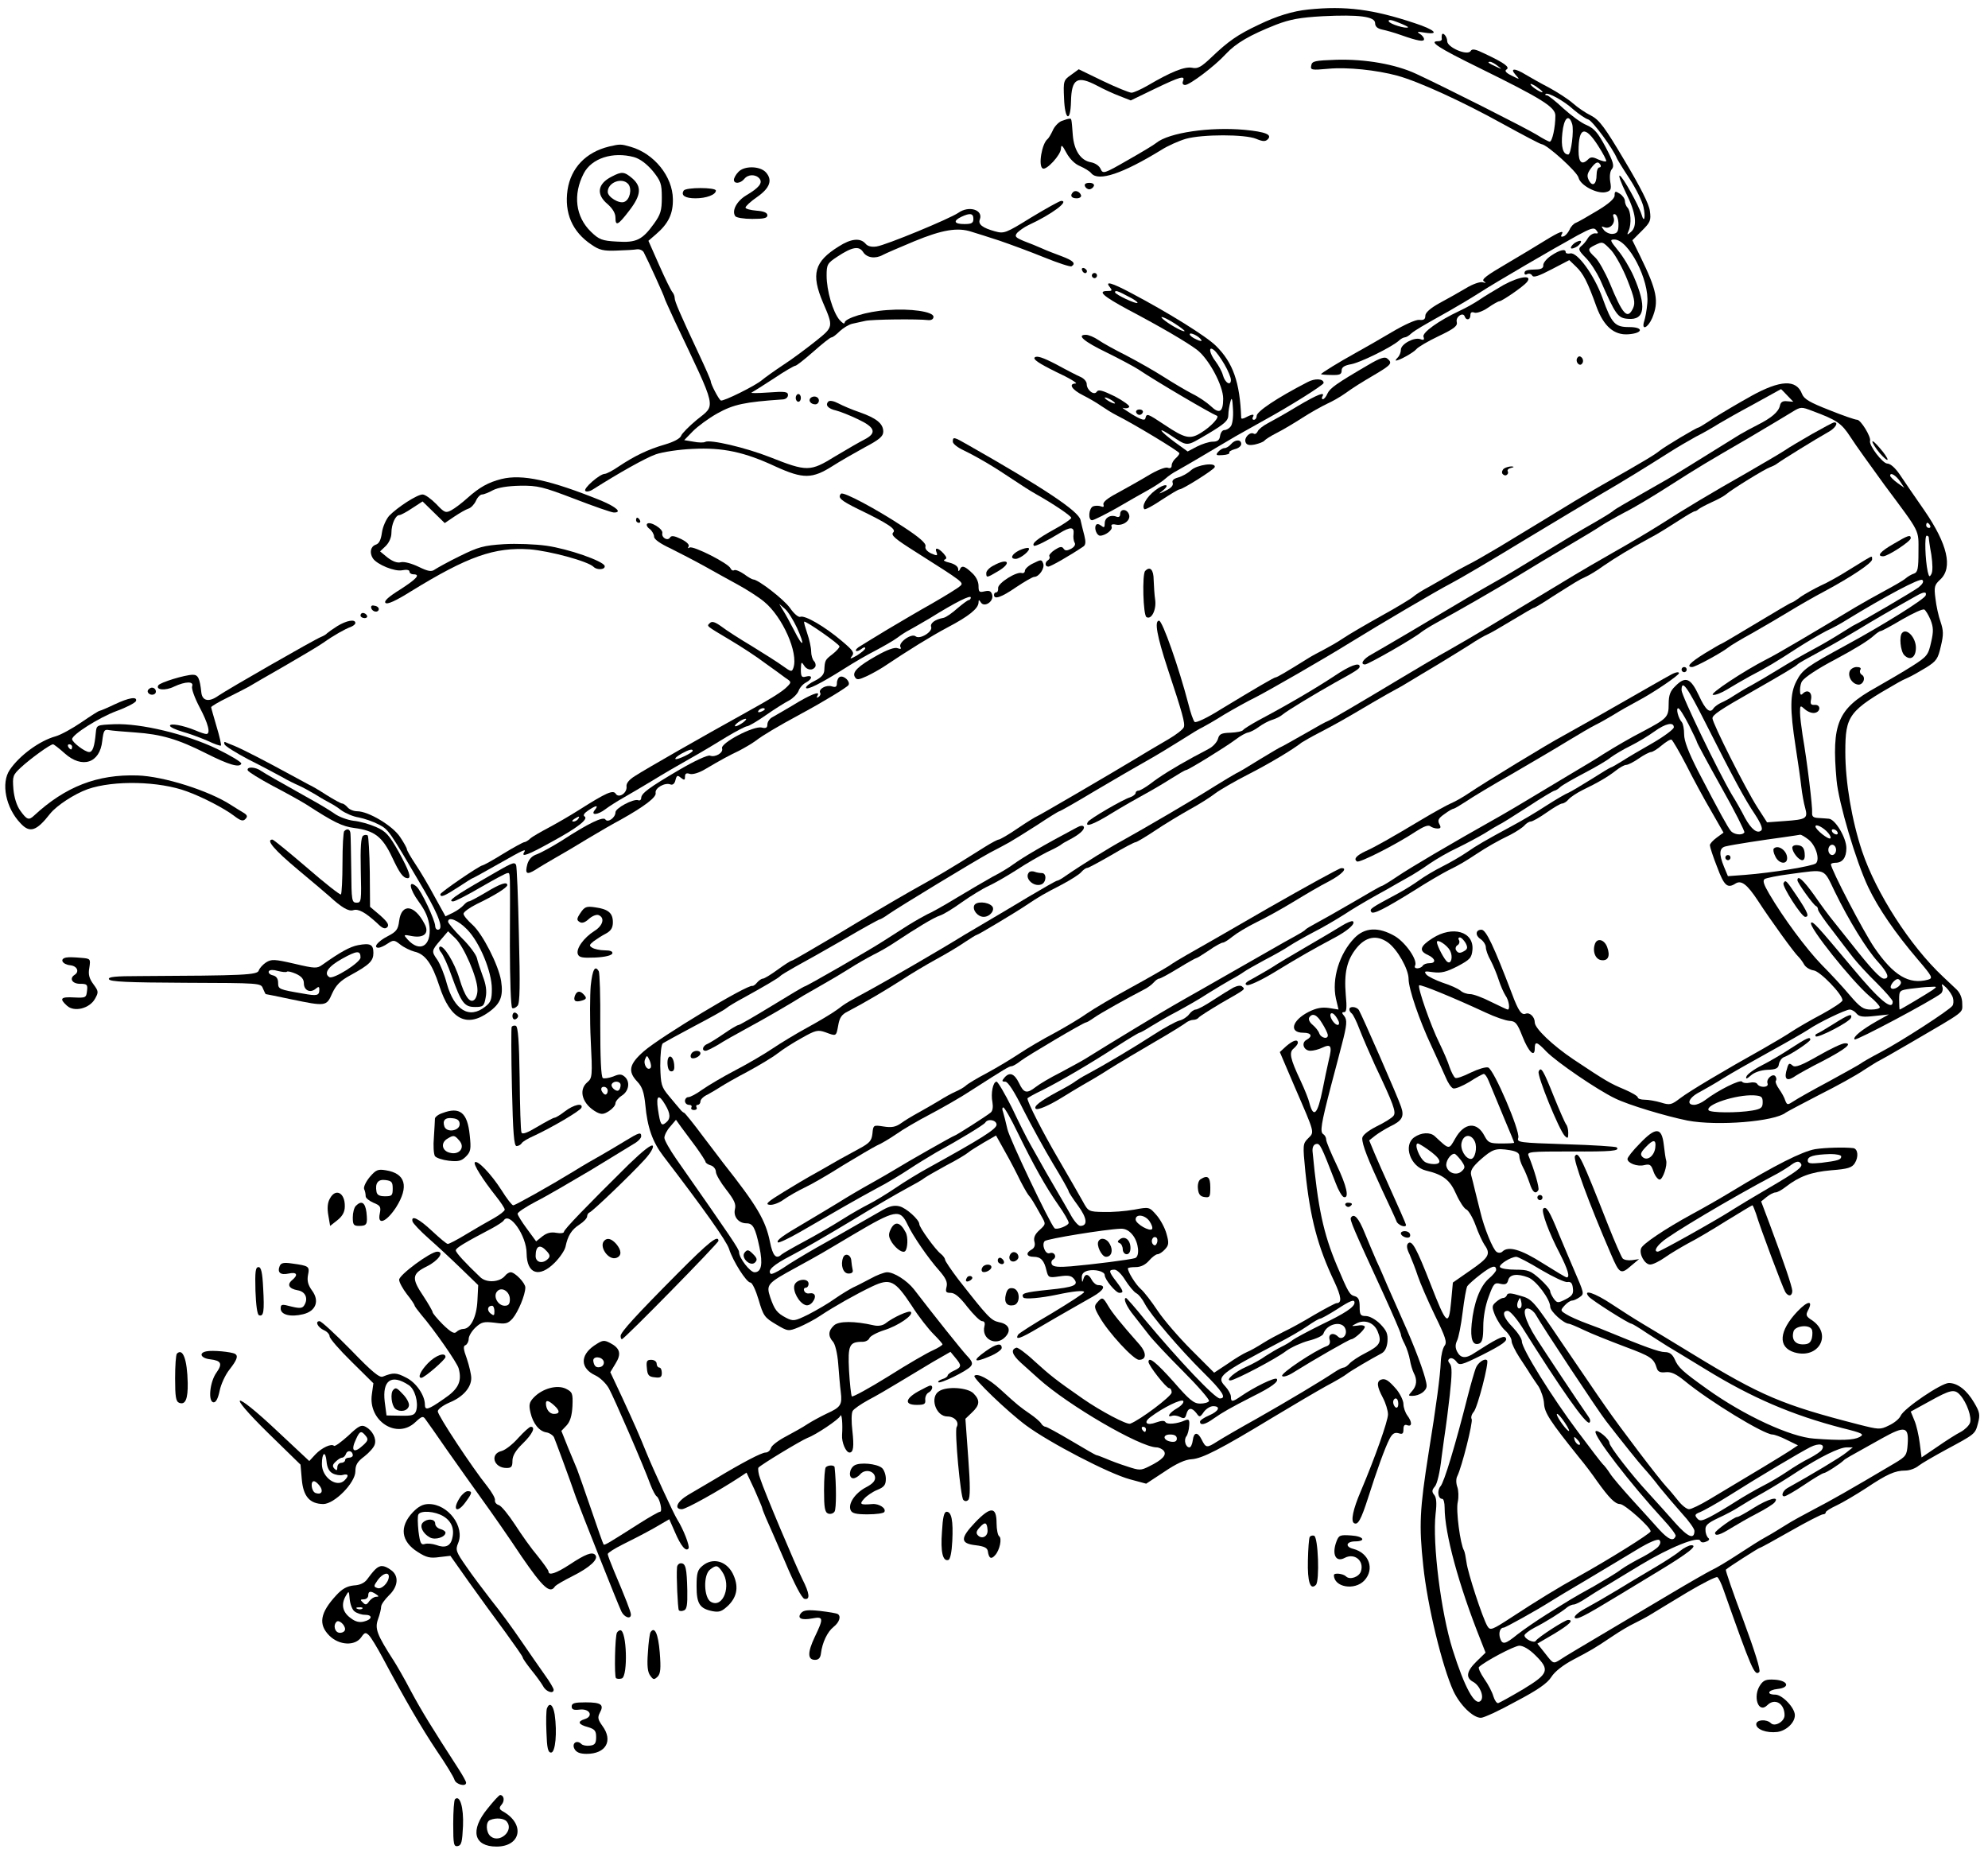 <?xml version="1.0" standalone="no"?>
<!DOCTYPE svg PUBLIC "-//W3C//DTD SVG 20010904//EN"
 "http://www.w3.org/TR/2001/REC-SVG-20010904/DTD/svg10.dtd">
<svg version="1.0" xmlns="http://www.w3.org/2000/svg"
 width="772pt" height="721pt" viewBox="0 0 772 721"
 preserveAspectRatio="xMidYMid meet">
<g transform="translate(0,721) scale(0.1,-0.1)"
fill="#000000" stroke="none">
<path d="M5080 7173 c-59 -6 -122 -25 -192 -59 -83 -39 -119 -65 -182 -125
-42 -40 -55 -47 -77 -42 -29 5 -80 -15 -172 -69 -26 -15 -55 -28 -63 -28 -8 0
-58 20 -110 45 l-95 46 -30 -22 c-29 -20 -30 -24 -27 -90 3 -86 25 -97 27 -13
2 89 24 102 102 61 24 -13 63 -31 87 -40 l43 -17 93 45 c102 49 119 53 110 30
-4 -9 0 -15 8 -15 18 0 115 73 158 120 40 43 94 74 195 114 55 21 93 28 181
33 141 7 204 -1 204 -27 0 -13 9 -21 28 -25 15 -3 47 -12 72 -21 68 -24 90
-27 90 -16 0 6 -8 16 -17 21 -13 8 -8 9 21 4 59 -9 37 12 -40 37 -162 54 -269
68 -414 53z m388 -69 c-8 -7 -72 13 -75 23 -3 8 9 7 36 -4 23 -9 40 -17 39
-19z"/>
<path d="M5599 7073 c-1 -4 -1 -11 0 -15 0 -5 -6 -8 -14 -8 -39 0 -1 -25 158
-103 246 -121 297 -153 297 -186 0 -45 -12 -101 -22 -101 -4 0 -27 12 -49 26
-40 25 -361 187 -469 237 -81 38 -199 58 -310 55 -84 -3 -95 -5 -98 -22 -4
-18 1 -19 66 -13 74 7 188 -5 269 -27 86 -24 255 -102 405 -185 80 -44 150
-81 155 -81 20 -1 138 -107 143 -130 7 -30 72 -64 106 -56 20 5 22 11 17 41
-3 21 -1 41 7 49 9 12 5 28 -25 85 -30 56 -44 72 -73 85 -21 8 -61 38 -91 65
-30 28 -59 51 -64 51 -6 0 -8 2 -5 5 8 8 71 -26 109 -61 20 -17 46 -35 57 -38
17 -6 96 -113 111 -151 2 -5 24 -41 49 -79 25 -38 49 -87 54 -109 9 -40 3 -66
-7 -31 -11 36 -73 148 -85 152 -6 2 5 -28 24 -67 39 -77 46 -130 19 -152 -15
-13 -16 -12 -8 6 11 26 8 76 -5 89 -5 5 -10 17 -10 26 0 8 -9 21 -20 28 -17
11 -20 10 -20 -7 0 -12 -22 -32 -67 -59 -38 -23 -75 -44 -83 -47 -9 -3 -20
-15 -25 -27 -6 -12 -16 -24 -24 -26 -8 -3 -11 0 -7 7 12 19 -7 12 -64 -23 -30
-19 -99 -60 -153 -92 -72 -42 -95 -59 -85 -66 10 -7 9 -8 -4 -4 -10 3 -39 -7
-65 -23 -27 -16 -73 -42 -103 -58 -36 -20 -55 -37 -55 -49 0 -14 -6 -18 -24
-16 -13 1 -56 -18 -105 -47 -44 -26 -108 -63 -141 -81 -65 -36 -135 -79 -135
-83 0 -1 18 -3 40 -3 32 -1 40 2 40 17 0 13 10 20 38 25 36 7 152 64 183 90 8
8 19 14 24 14 5 0 16 6 24 14 16 14 44 30 151 90 30 17 82 48 115 69 65 42
283 169 381 223 52 28 64 32 73 20 9 -11 8 -14 -5 -12 -9 0 -21 -8 -28 -19 -6
-11 -18 -25 -26 -31 -12 -10 -10 -17 18 -45 18 -18 42 -56 55 -83 61 -139 69
-151 109 -154 66 -6 73 48 22 165 -14 32 -41 77 -61 101 -31 38 -32 42 -14 42
55 0 137 -158 128 -248 -2 -26 -8 -57 -12 -69 -12 -38 14 -27 31 12 27 65 19
106 -47 241 l-30 61 37 37 c33 33 36 40 31 77 -3 26 -37 93 -98 195 -77 130
-98 158 -130 175 -21 10 -53 32 -71 48 -18 16 -60 43 -93 61 -33 17 -73 40
-90 50 -42 26 -63 26 -40 0 18 -20 18 -20 -14 -4 -23 11 -29 19 -21 24 15 9
-7 25 -83 61 -37 18 -50 21 -56 11 -12 -20 -91 14 -91 38 0 19 -19 39 -21 23z
m217 -119 c18 -14 18 -14 -6 -3 -31 14 -36 19 -24 19 6 0 19 -7 30 -16z m174
-101 c0 -7 -39 17 -46 28 -3 6 5 3 20 -6 14 -10 26 -19 26 -22z m115 -124 c8
-24 -4 -119 -15 -119 -20 0 -29 29 -23 83 6 59 25 77 38 36z m101 -85 c20 -31
34 -58 31 -60 -2 -3 -16 1 -31 7 -20 10 -29 10 -38 1 -25 -25 -38 -13 -38 32
0 93 25 100 76 20z m9 -74 c3 -5 1 -10 -4 -10 -6 0 -11 -13 -11 -29 0 -37 -16
-48 -30 -21 -8 16 -7 25 7 45 20 27 29 30 38 15z m70 -231 c0 -27 -4 -35 -21
-37 -11 -2 -27 5 -35 14 -12 16 -12 17 3 11 21 -7 42 17 34 39 -4 10 -1 14 6
12 7 -3 13 -20 13 -39z m-28 -101 c16 -18 45 -70 63 -116 27 -69 31 -87 22
-108 -22 -47 -40 -27 -91 97 -18 42 -43 87 -56 99 -31 29 -31 34 -2 48 31 15
30 15 64 -20z"/>
<path d="M4122 6740 c-12 -5 -28 -22 -34 -37 -7 -15 -16 -30 -20 -33 -22 -17
-37 -104 -19 -114 14 -9 71 53 71 77 1 17 5 14 21 -16 13 -24 33 -44 53 -52
18 -8 38 -20 44 -28 28 -33 122 -1 272 91 25 16 68 35 95 43 65 18 229 18 273
0 26 -11 36 -11 45 -2 18 18 -7 29 -91 37 -134 12 -293 -11 -342 -51 -8 -7
-58 -37 -111 -67 -92 -53 -96 -54 -105 -34 -5 12 -21 23 -38 26 -39 7 -65 45
-70 105 -5 67 -5 65 -13 64 -5 0 -18 -4 -31 -9z"/>
<path d="M2365 6641 c-90 -22 -148 -83 -161 -168 -13 -90 18 -163 93 -213 30
-21 47 -25 97 -23 34 1 69 3 80 5 10 1 22 -4 26 -12 16 -30 80 -171 80 -176 0
-3 19 -44 41 -92 166 -350 160 -321 85 -382 -30 -25 -58 -53 -61 -62 -4 -11
-29 -24 -63 -34 -66 -19 -119 -45 -179 -85 -23 -16 -48 -29 -55 -29 -20 -1
-84 -57 -75 -66 4 -5 18 -2 30 6 101 64 204 122 244 136 26 9 91 19 143 21
117 6 201 -12 323 -69 106 -48 141 -48 221 3 28 18 84 50 124 72 57 30 72 43
72 61 0 31 -26 52 -91 75 -30 10 -67 26 -84 35 -17 9 -33 12 -38 7 -14 -14 -1
-28 30 -35 16 -4 54 -19 85 -34 66 -31 74 -53 26 -78 -18 -9 -70 -39 -115 -66
-97 -60 -109 -60 -253 -3 -94 37 -234 70 -252 59 -5 -3 -25 -3 -45 1 l-36 6
34 35 c19 19 61 50 95 69 63 35 106 44 252 54 13 0 22 8 22 17 0 13 -11 15
-77 10 -43 -3 -72 -3 -64 0 7 4 46 28 87 55 40 27 78 49 83 49 4 0 36 25 70
55 34 30 65 55 70 55 5 0 19 11 32 24 13 12 35 26 49 29 14 3 36 8 50 11 24 6
205 8 245 3 12 -1 20 4 20 13 0 20 -89 33 -180 26 -78 -5 -165 -32 -165 -49
-1 -7 -9 -1 -20 11 -26 31 -50 114 -50 172 0 43 3 48 41 73 59 39 85 43 101
18 14 -22 47 -27 76 -11 9 5 64 29 122 53 109 45 169 55 223 37 18 -5 66 -21
107 -34 41 -14 120 -43 174 -65 54 -22 103 -38 107 -35 18 11 7 22 -38 39 -27
10 -61 23 -78 31 -16 7 -47 20 -69 28 -33 14 -37 18 -26 32 8 8 27 22 44 30
91 42 160 94 127 94 -6 0 -58 -29 -116 -64 -100 -62 -106 -64 -142 -54 -47 13
-66 27 -58 46 14 37 -42 55 -83 26 -33 -23 -282 -126 -318 -131 -20 -3 -35 1
-43 11 -20 23 -56 20 -104 -11 -95 -59 -108 -107 -61 -218 41 -95 41 -94 -29
-150 -34 -27 -91 -70 -127 -93 -36 -24 -72 -50 -80 -57 -25 -22 -152 -85 -161
-80 -9 6 -39 64 -39 75 0 4 -20 50 -44 101 -77 164 -96 209 -96 222 0 7 -4 17
-9 23 -5 5 -28 52 -51 104 l-42 95 29 25 c49 42 67 80 66 137 -1 88 -73 177
-164 203 -38 11 -41 11 -84 1z m97 -41 c24 -7 49 -26 73 -54 31 -39 35 -49 35
-103 0 -51 -5 -66 -30 -101 -46 -64 -69 -75 -145 -70 -57 3 -69 8 -100 38 -60
58 -71 144 -28 227 31 59 113 85 195 63z m1318 -240 c0 -16 -7 -20 -35 -20
-40 0 -45 12 -12 28 34 16 47 14 47 -8z"/>
<path d="M2375 6524 c-55 -28 -61 -69 -15 -107 19 -17 30 -35 30 -52 0 -35 10
-30 55 29 45 59 47 91 11 123 -32 27 -41 28 -81 7z m65 -29 c15 -19 6 -61 -16
-69 -20 -8 -64 19 -64 39 0 37 56 58 80 30z"/>
<path d="M2867 6542 c-10 -10 -17 -24 -17 -30 0 -17 25 -15 40 3 15 19 44 19
59 2 14 -17 -1 -36 -52 -66 -36 -22 -56 -59 -42 -80 3 -6 33 -11 66 -11 45 0
59 3 59 14 0 10 -14 16 -42 18 -24 2 -43 7 -43 12 0 5 20 24 45 41 50 35 61
66 34 96 -23 25 -85 26 -107 1z"/>
<path d="M4213 6488 c2 -7 10 -13 17 -13 7 0 15 6 18 13 2 7 -5 12 -18 12 -13
0 -20 -5 -17 -12z"/>
<path d="M2655 6470 c-12 -19 6 -30 46 -30 42 0 79 14 79 30 0 13 -117 13
-125 0z"/>
<path d="M4167 6464 c-13 -13 -7 -24 14 -24 11 0 19 5 17 12 -5 14 -22 21 -31
12z"/>
<path d="M6114 6266 c-10 -8 -16 -17 -13 -20 3 -3 14 1 25 8 10 8 16 17 13 20
-3 3 -14 -1 -25 -8z"/>
<path d="M6023 6217 c-18 -12 -31 -29 -30 -37 1 -10 -7 -15 -23 -16 -42 -1
-50 -4 -50 -15 0 -5 5 -7 11 -3 6 3 15 1 19 -6 5 -9 25 -2 75 24 l69 36 27
-26 c27 -26 44 -58 79 -156 28 -75 68 -110 123 -106 58 4 61 28 4 28 -56 0
-68 13 -104 113 -32 89 -98 179 -125 173 -10 -2 -18 0 -18 5 0 14 -23 9 -57
-14z"/>
<path d="M4202 6161 c4 -13 18 -16 19 -4 0 4 -5 9 -11 12 -7 2 -11 -2 -8 -8z"/>
<path d="M4240 6140 c0 -5 5 -10 10 -10 6 0 10 5 10 10 0 6 -4 10 -10 10 -5 0
-10 -4 -10 -10z"/>
<path d="M5838 6103 c-34 -20 -76 -45 -93 -57 -16 -11 -51 -31 -77 -43 -81
-38 -147 -85 -140 -101 4 -11 1 -14 -12 -9 -24 9 -76 -19 -76 -41 0 -10 -5
-23 -12 -30 -7 -7 -10 -12 -7 -12 13 0 68 31 79 44 6 8 45 31 87 51 61 29 74
40 70 55 -5 20 25 40 31 21 6 -17 22 -13 22 5 0 11 5 14 16 10 8 -3 32 5 52
19 20 14 40 25 44 25 10 0 93 57 107 74 25 30 -27 24 -91 -11z"/>
<path d="M4310 6095 c10 -13 9 -15 -10 -15 -39 0 -16 -20 80 -72 129 -68 228
-126 268 -156 46 -35 102 -139 102 -190 0 -52 -15 -61 -48 -29 -15 14 -47 36
-72 48 -25 13 -74 42 -110 65 -36 23 -101 60 -145 83 -44 22 -93 49 -110 61
-16 11 -38 20 -48 20 -38 0 -8 -26 79 -68 49 -24 105 -54 124 -66 73 -49 283
-172 305 -180 13 -4 -21 -42 -62 -67 -42 -26 -62 -21 -140 31 -68 45 -70 46
-75 26 -2 -10 -15 -7 -53 16 -27 17 -42 27 -33 24 10 -3 20 -1 23 4 3 5 -22
23 -56 41 -47 23 -64 28 -70 18 -10 -16 -39 6 -39 30 0 9 -10 21 -23 27 -12 5
-55 27 -95 49 -52 27 -76 35 -84 27 -7 -7 16 -23 83 -56 52 -24 86 -45 76 -45
-29 -1 -15 -24 29 -46 22 -11 53 -29 70 -41 16 -11 43 -28 59 -36 68 -34 245
-141 245 -148 0 -4 -7 -13 -15 -20 -8 -7 -15 -19 -15 -27 0 -10 -6 -13 -16 -9
-9 3 -42 -10 -78 -32 -35 -21 -89 -51 -120 -68 -36 -19 -54 -34 -51 -43 3 -9
0 -11 -10 -7 -8 3 -22 3 -30 0 -17 -7 -21 -54 -4 -54 6 0 48 21 93 46 44 26
101 58 126 72 25 14 54 33 65 43 11 10 31 24 45 31 14 8 51 29 83 48 87 52 88
52 147 87 30 17 78 44 107 60 97 53 233 138 233 146 0 17 -34 19 -63 3 -120
-62 -197 -114 -197 -131 0 -8 -5 -15 -11 -15 -5 0 -7 5 -4 10 8 13 -1 13 -26
0 -10 -6 -19 -7 -19 -3 -5 139 -32 215 -98 280 -37 37 -185 129 -329 205 -77
41 -104 48 -83 23z m71 -36 c23 -11 39 -23 36 -25 -5 -6 -87 33 -87 41 0 9 10
6 51 -16z m179 -104 c22 -14 40 -28 40 -30 0 -7 -49 19 -75 39 -32 24 -8 18
35 -9z m105 -65 c4 -6 -5 -5 -19 2 -14 6 -26 15 -26 20 0 10 36 -7 45 -22z
m90 -95 c14 -24 25 -51 25 -60 0 -25 -23 -12 -31 18 -4 15 -17 38 -28 53 -25
32 -30 64 -6 44 8 -6 26 -31 40 -55z m-425 -151 c0 -2 -9 0 -20 6 -11 6 -20
13 -20 16 0 2 9 0 20 -6 11 -6 20 -13 20 -16z m449 -90 c-6 -8 -17 -14 -25
-14 -7 0 -14 -10 -16 -22 -2 -17 -10 -23 -29 -23 -14 0 -41 -9 -61 -19 l-36
-19 -51 37 c-54 40 -70 61 -23 31 78 -51 64 -51 152 0 67 40 80 52 80 74 0 14
4 37 8 51 5 20 8 13 10 -28 2 -31 -2 -60 -9 -68z"/>
<path d="M5315 5794 c-127 -74 -150 -91 -160 -112 -5 -12 -13 -22 -18 -22 -4
0 -5 5 -2 10 13 21 -18 9 -96 -37 -44 -27 -96 -56 -115 -66 -19 -10 -37 -24
-40 -32 -4 -8 -10 -12 -15 -9 -15 9 -39 -16 -32 -33 4 -11 14 -13 36 -9 17 4
33 10 37 15 3 4 24 18 48 30 24 12 69 39 100 59 31 20 74 44 95 54 20 9 52 27
70 40 38 27 54 37 125 79 55 33 60 40 39 57 -9 8 -28 2 -72 -24z"/>
<path d="M6125 5820 c-4 -6 -3 -16 3 -22 6 -6 12 -6 17 2 4 6 3 16 -3 22 -6 6
-12 6 -17 -2z"/>
<path d="M6800 5672 c-47 -26 -111 -64 -143 -84 -31 -21 -59 -38 -61 -38 -8 0
-131 -74 -151 -90 -18 -15 -59 -40 -225 -134 -30 -17 -77 -45 -104 -61 -60
-37 -182 -111 -296 -180 -47 -28 -101 -59 -120 -68 -19 -10 -51 -27 -70 -39
-19 -11 -55 -32 -80 -46 -25 -13 -53 -31 -62 -39 -9 -8 -65 -42 -125 -75 -59
-33 -126 -72 -148 -87 -22 -15 -56 -34 -75 -44 -19 -10 -44 -23 -55 -30 -93
-58 -126 -77 -131 -77 -6 0 -76 -41 -213 -124 -54 -34 -97 -54 -102 -49 -5 5
-16 36 -24 69 -37 142 -101 324 -114 324 -19 0 -8 -60 33 -185 58 -175 69
-214 63 -229 -4 -9 -30 -29 -59 -46 -70 -41 -87 -51 -128 -76 -96 -58 -380
-224 -384 -224 -2 0 -35 -20 -72 -45 -36 -25 -71 -45 -76 -45 -4 0 -27 -12
-51 -27 -71 -45 -141 -88 -162 -100 -11 -7 -69 -40 -130 -74 -60 -34 -187
-109 -281 -166 -95 -56 -175 -103 -179 -103 -4 0 -29 -16 -55 -35 -26 -19 -52
-35 -58 -35 -5 0 -15 -7 -22 -15 -6 -8 -15 -14 -18 -13 -20 6 -358 -198 -422
-254 -57 -50 -63 -78 -25 -118 19 -20 26 -41 31 -90 8 -88 28 -144 70 -199
157 -205 245 -329 255 -360 15 -48 68 -131 83 -131 7 0 21 -30 32 -67 18 -62
23 -69 67 -95 47 -28 48 -28 90 -11 23 10 60 29 82 44 54 36 139 84 202 114
70 33 88 24 153 -74 27 -43 66 -92 85 -111 19 -19 35 -37 35 -40 0 -3 -17 -14
-37 -23 -21 -9 -99 -54 -173 -101 -74 -46 -138 -81 -142 -78 -3 4 -8 49 -11
100 -5 100 1 112 53 112 11 0 23 6 26 14 3 8 29 22 57 31 55 17 116 59 104 71
-7 7 -69 -21 -99 -45 -11 -8 -28 -11 -45 -7 -75 17 -135 17 -154 0 -23 -21
-24 -42 -4 -64 8 -9 17 -45 20 -85 3 -39 7 -88 10 -110 6 -50 0 -59 -55 -84
-25 -12 -58 -30 -75 -41 -16 -11 -54 -32 -82 -47 -29 -15 -56 -35 -59 -45 -3
-10 -12 -18 -21 -18 -15 0 -87 -37 -198 -104 -33 -19 -79 -47 -102 -60 -44
-26 -57 -56 -25 -56 16 0 143 71 224 124 l27 18 31 -66 c16 -37 30 -69 30 -72
0 -3 7 -20 14 -37 8 -18 42 -95 75 -172 36 -86 65 -141 75 -143 23 -5 20 21
-8 76 -26 53 -147 338 -164 391 -7 18 -9 37 -7 42 7 10 164 105 191 116 33 12
122 72 127 85 6 14 10 -31 7 -74 -2 -29 15 -68 29 -68 15 0 18 23 11 85 -4 33
-4 67 1 76 4 8 32 27 61 43 29 15 82 46 118 68 36 22 96 58 133 80 l68 39 19
-23 c25 -30 25 -36 -5 -50 -14 -6 -25 -15 -25 -19 0 -4 -9 -11 -21 -14 -11 -4
-18 -9 -15 -12 7 -7 110 43 125 61 10 11 7 20 -15 43 -22 24 -122 149 -205
257 -27 34 -77 66 -104 66 -11 0 -40 -11 -65 -25 -25 -13 -55 -29 -67 -34 -12
-6 -44 -25 -70 -43 -26 -19 -73 -46 -104 -62 -53 -26 -58 -27 -86 -13 -36 19
-45 31 -62 80 -16 49 -12 54 98 114 104 57 96 53 224 129 164 97 182 101 211
40 21 -45 81 -132 123 -179 26 -30 33 -45 29 -63 -5 -20 -3 -24 16 -24 16 0
36 -17 65 -55 24 -30 49 -55 57 -55 9 0 12 -7 9 -19 -13 -51 46 -81 82 -41 23
25 13 49 -25 56 -32 7 -43 19 -159 167 -28 37 -51 71 -51 76 0 5 -8 16 -17 23
-20 15 -83 102 -83 115 0 17 -51 63 -77 69 -19 5 -38 1 -63 -13 -19 -11 -66
-38 -105 -60 -38 -22 -108 -62 -155 -88 -47 -27 -104 -61 -128 -78 -24 -16
-46 -26 -49 -23 -14 13 10 35 78 70 41 21 146 82 234 135 88 54 185 110 215
126 30 16 62 34 70 41 8 6 47 28 85 49 39 20 77 43 85 50 8 7 36 24 61 39 l47
27 24 -43 c14 -24 40 -72 58 -108 17 -36 37 -71 43 -79 12 -14 20 -27 50 -81
19 -33 19 -33 -6 -56 -18 -16 -24 -30 -20 -45 4 -14 0 -25 -11 -31 -24 -13
-20 -28 8 -28 28 0 41 -14 50 -54 7 -27 9 -28 50 -22 33 5 46 3 56 -9 21 -25
2 -33 -98 -43 -95 -10 -108 -14 -98 -30 5 -8 69 -2 131 11 60 13 105 18 105
10 0 -4 -57 -41 -125 -82 -69 -40 -128 -78 -131 -83 -14 -23 8 -16 77 25 41
24 94 55 119 69 25 14 66 38 93 53 44 25 54 45 22 45 -8 0 -19 9 -25 20 -13
25 -27 26 -33 3 -4 -14 -5 -13 -6 4 -1 16 6 24 23 29 28 7 66 -3 66 -17 0 -17
43 -69 57 -69 18 0 16 7 -12 44 -30 39 -31 46 -7 46 10 0 28 -18 42 -41 14
-22 33 -45 42 -50 10 -5 25 -24 34 -42 22 -42 134 -174 228 -267 73 -72 91
-100 63 -100 -19 0 -156 144 -292 307 -37 46 -70 83 -72 83 -13 0 2 -34 30
-68 17 -22 43 -55 57 -73 14 -19 73 -82 133 -142 59 -59 105 -112 102 -117 -3
-6 -19 -10 -35 -10 -24 0 -42 15 -101 83 -68 76 -99 102 -99 79 0 -14 69 -102
80 -102 6 0 10 -8 10 -17 -1 -15 -123 -107 -161 -121 -13 -5 -115 49 -184 97
-105 73 -125 89 -188 146 -33 31 -65 54 -70 52 -23 -7 -17 -27 17 -58 20 -18
51 -46 69 -62 114 -103 394 -266 458 -267 9 0 22 -6 28 -13 13 -16 -4 -35 -57
-61 -32 -16 -37 -16 -85 0 -29 9 -66 23 -84 31 -17 7 -33 13 -36 13 -2 0 -46
25 -96 55 -51 30 -96 55 -101 55 -5 0 -13 6 -17 13 -4 7 -24 24 -43 37 -39 27
-45 31 -115 95 -46 42 -89 64 -101 53 -8 -8 128 -139 201 -193 89 -66 321
-187 403 -209 l63 -17 70 46 c47 32 82 48 107 49 41 3 110 38 316 163 78 47
170 101 206 121 36 19 72 40 80 47 15 12 97 60 135 80 13 7 21 23 23 46 2 30
-3 42 -28 68 -18 18 -42 31 -56 31 -21 0 -24 5 -24 36 0 27 -5 37 -19 41 -20
5 -25 14 -69 118 -53 126 -74 224 -95 445 -1 15 4 26 14 28 15 3 19 -5 76
-152 10 -27 24 -51 31 -54 23 -7 12 43 -28 126 -22 46 -40 89 -40 97 0 8 -5
17 -11 21 -14 8 -9 39 30 189 18 66 36 138 42 160 20 76 21 95 9 110 -10 12
-10 15 0 15 9 0 11 17 6 68 -7 84 4 134 42 181 36 44 78 52 121 22 37 -26 81
-104 81 -142 0 -38 41 -159 89 -261 21 -46 46 -100 55 -121 8 -20 21 -40 29
-43 8 -3 36 9 63 25 26 17 52 31 56 31 5 0 13 -12 19 -27 21 -51 28 -68 63
-152 20 -47 36 -86 36 -88 0 -2 -22 -3 -50 -3 -45 0 -51 3 -65 29 -29 57 -79
53 -114 -10 -25 -44 -22 -44 -79 9 -18 17 -53 15 -80 -4 -44 -31 -15 -114 45
-129 68 -16 94 -37 118 -92 13 -29 31 -56 39 -59 8 -3 25 -31 36 -61 11 -31
27 -65 35 -77 25 -35 17 -49 -54 -98 l-69 -48 -7 -76 c-9 -97 -18 -89 -80 71
-54 138 -72 172 -87 157 -7 -7 -5 -21 6 -43 8 -19 23 -56 32 -84 9 -27 39 -96
66 -152 42 -86 48 -105 38 -118 -7 -9 -14 -37 -15 -63 -2 -53 -17 -167 -47
-352 -35 -222 -38 -282 -21 -440 16 -155 74 -392 117 -486 26 -55 76 -104 107
-104 11 0 72 28 135 63 84 44 123 71 138 95 13 21 46 47 86 68 70 37 78 41
154 92 28 19 64 40 81 48 16 8 46 23 65 35 19 12 83 50 142 86 59 35 112 62
117 59 5 -3 16 -25 24 -49 110 -311 121 -337 139 -319 6 6 -19 85 -62 201 -40
106 -70 194 -68 196 7 8 128 85 132 85 3 0 56 29 119 65 63 36 120 65 126 65
6 0 11 3 11 8 0 4 19 16 43 27 23 11 74 41 114 67 81 54 112 68 152 68 16 0
39 8 52 19 13 10 60 37 104 61 115 62 115 61 126 103 9 34 7 44 -15 81 -28 48
-64 76 -98 76 -29 0 -174 -98 -187 -127 -5 -12 -26 -29 -46 -38 -34 -17 -39
-16 -118 4 -296 76 -378 111 -645 274 -74 45 -159 97 -190 115 -32 19 -87 54
-123 78 -66 44 -115 60 -89 29 12 -14 155 -105 166 -105 3 0 31 -17 62 -38 32
-20 66 -42 77 -49 11 -6 79 -48 150 -91 179 -110 336 -177 529 -227 81 -20 87
-24 67 -35 -23 -12 -70 -14 -176 -6 -91 6 -271 89 -415 192 -98 70 -113 84
-127 117 -9 19 -20 27 -38 27 -22 0 -82 22 -220 79 -11 5 -47 19 -80 31 -33
12 -71 29 -83 37 -23 14 -23 15 -6 34 9 10 22 19 29 19 6 0 19 6 29 13 19 14
19 12 -24 112 -10 22 -34 81 -55 130 -38 94 -50 113 -62 102 -9 -10 22 -94 64
-174 31 -61 41 -93 27 -93 -4 0 -45 25 -93 55 -85 54 -134 68 -157 45 -5 -5
-15 -6 -22 -1 -14 8 -49 94 -63 154 -5 20 -14 56 -20 80 -5 23 -13 52 -16 64
-4 17 4 31 36 60 47 41 59 46 114 37 25 -4 37 -11 37 -22 0 -10 6 -29 14 -44
8 -14 19 -42 26 -62 11 -35 23 -45 34 -27 5 8 -17 82 -38 133 -7 16 6 17 164
17 159 -1 192 2 178 16 -3 3 -92 9 -197 12 -183 6 -191 7 -185 25 8 26 -95
266 -117 273 -9 3 -39 -6 -68 -20 -28 -14 -55 -24 -60 -20 -5 3 -15 22 -22 42
-6 20 -24 61 -39 92 -34 68 -86 218 -79 225 5 5 132 -47 259 -106 36 -17 77
-31 92 -32 23 -1 30 -9 50 -60 24 -61 48 -84 48 -47 0 29 8 27 45 -12 40 -41
198 -149 267 -182 53 -26 197 -69 281 -86 116 -22 339 -4 382 31 6 4 64 35
130 69 66 33 144 76 173 96 30 19 55 35 57 35 1 0 56 31 121 69 221 129 204
116 204 154 0 22 -8 41 -22 55 -13 12 -36 34 -53 50 -128 120 -259 324 -314
487 -40 120 -65 269 -65 385 0 143 13 160 204 269 8 5 26 14 40 20 14 6 45 24
70 39 40 25 46 34 57 83 11 45 10 61 -1 94 -8 22 -17 63 -20 91 -6 45 -4 53
19 74 49 46 28 137 -62 268 -37 53 -80 116 -96 140 -17 25 -36 42 -48 42 -18
0 -72 71 -67 88 5 15 -36 82 -50 82 -8 0 -57 17 -109 38 -74 29 -97 42 -105
62 -22 58 -84 55 -198 -8z m140 3 l24 -25 -24 2 c-17 2 -25 -3 -28 -17 -5 -24
-33 -48 -87 -75 -22 -11 -53 -28 -70 -38 -185 -115 -253 -157 -279 -172 -17
-10 -58 -33 -91 -52 -33 -19 -71 -41 -85 -49 -14 -8 -32 -19 -40 -26 -8 -6
-37 -24 -65 -40 -72 -41 -103 -60 -226 -135 -60 -37 -135 -82 -168 -100 -60
-34 -113 -65 -326 -192 -66 -39 -133 -78 -149 -87 -32 -17 -46 -39 -25 -39 12
0 191 102 219 126 8 6 33 22 55 34 97 53 227 128 315 181 52 32 142 86 200
120 58 34 116 69 130 79 14 9 54 32 90 51 36 18 111 63 167 99 127 81 146 92
313 189 74 44 150 89 169 101 34 21 36 21 80 4 94 -35 112 -47 147 -101 19
-30 79 -113 132 -186 142 -191 132 -171 132 -260 0 -65 -3 -79 -17 -84 -10 -3
-25 -12 -33 -19 -9 -8 -46 -29 -83 -49 -37 -20 -87 -48 -112 -63 -156 -94
-306 -183 -345 -202 -88 -45 -224 -135 -208 -138 9 -2 34 8 55 21 21 13 61 36
88 51 69 36 99 54 182 108 40 26 92 56 115 68 24 11 59 30 79 43 149 91 285
164 294 155 7 -6 1 -16 -15 -29 -20 -15 -210 -127 -255 -149 -5 -3 -28 -17
-50 -31 -22 -14 -69 -42 -105 -61 -36 -19 -95 -53 -132 -76 -36 -22 -83 -50
-105 -62 -21 -11 -51 -29 -68 -40 -16 -11 -40 -24 -52 -29 -11 -5 -24 -15 -28
-20 -14 -24 -32 -8 -58 49 -32 68 -52 76 -92 35 -19 -18 -25 -35 -25 -68 0
-52 -6 -57 -100 -107 -47 -24 -107 -59 -155 -89 -16 -11 -79 -49 -140 -85 -60
-36 -130 -78 -155 -93 -25 -15 -70 -42 -100 -59 -208 -117 -353 -203 -402
-236 -31 -21 -59 -38 -62 -38 -3 0 -54 -29 -113 -64 -60 -35 -124 -71 -143
-81 -19 -10 -37 -21 -40 -24 -5 -6 -13 -11 -84 -50 -33 -19 -214 -122 -324
-185 -37 -21 -85 -48 -107 -61 -34 -19 -241 -144 -340 -206 -16 -10 -61 -34
-98 -54 -38 -19 -80 -44 -94 -55 -36 -28 -47 -25 -66 15 -18 37 -37 44 -57 20
-10 -12 -10 -15 4 -15 10 0 35 -38 70 -109 30 -59 82 -154 115 -209 34 -56 61
-104 61 -108 0 -3 16 -28 36 -55 36 -49 39 -79 9 -79 -8 0 -26 21 -40 48 -15
26 -36 63 -48 83 -22 37 -64 110 -105 184 -13 22 -45 86 -72 143 -28 56 -55
102 -60 102 -14 0 -23 -46 -16 -80 3 -18 1 -34 -7 -40 -14 -12 -136 -90 -141
-90 -4 0 -187 -104 -227 -129 -15 -9 -57 -34 -95 -55 -38 -21 -96 -55 -129
-76 -33 -20 -91 -55 -130 -78 -86 -50 -112 -69 -104 -76 3 -3 42 15 87 41 129
75 221 128 297 169 39 20 95 54 125 74 30 20 78 49 105 65 93 51 185 107 191
116 10 17 44 10 44 -8 0 -17 -61 -55 -262 -166 -37 -20 -96 -56 -131 -80 -34
-23 -80 -51 -102 -62 -22 -11 -70 -38 -106 -61 -36 -23 -102 -61 -145 -84 -43
-23 -83 -46 -89 -51 -21 -20 -34 -6 -45 49 -17 84 -50 140 -182 307 -5 6 -38
51 -76 100 -37 50 -71 92 -75 94 -4 1 -12 8 -17 15 -5 6 -24 28 -42 50 -30 36
-32 44 -34 117 0 47 4 83 10 88 6 4 61 34 121 66 61 32 117 63 125 70 8 7 40
26 70 42 78 43 134 76 140 83 3 4 30 20 60 37 30 16 115 64 188 106 73 43 135
77 138 77 3 0 19 9 34 20 40 28 335 207 394 239 27 14 61 32 75 40 14 8 63 38
108 67 45 30 84 54 87 54 3 0 65 35 138 79 73 43 162 95 198 115 36 20 97 57
135 81 39 25 77 48 85 51 8 4 47 26 85 50 39 23 93 53 120 66 51 26 267 150
365 211 125 77 339 203 395 232 33 17 157 90 275 162 118 71 256 154 305 183
88 51 169 101 270 165 28 18 73 44 100 59 28 14 68 37 90 51 22 13 78 45 125
70 71 39 112 62 116 64 0 1 11 -10 24 -24z m439 -335 l16 -24 -27 19 c-15 11
-28 24 -28 28 0 15 23 1 39 -23z m116 -170 c3 -5 1 -10 -4 -10 -6 0 -11 5 -11
10 0 6 2 10 4 10 3 0 8 -4 11 -10z m-5 -47 c0 -5 4 -35 10 -67 5 -35 6 -65 0
-75 -7 -13 -9 -11 -14 9 -10 47 -13 140 -4 140 4 0 8 -3 8 -7z m-12 -225 c-5
-15 -167 -116 -309 -193 -154 -84 -170 -95 -193 -140 -25 -48 -26 -107 -3
-255 9 -58 19 -127 22 -155 3 -27 10 -65 15 -82 11 -41 5 -45 -80 -51 l-68 -5
-38 59 c-45 70 -174 326 -174 345 0 13 29 33 158 106 107 61 163 94 172 103 6
6 26 17 105 60 30 16 87 49 127 73 62 38 133 79 231 134 28 16 40 16 35 1z
m19 -95 c11 -29 12 -44 2 -87 -11 -49 -15 -55 -73 -92 -33 -21 -98 -59 -142
-84 -148 -82 -172 -139 -152 -360 8 -87 75 -314 123 -415 39 -82 105 -178 192
-280 58 -68 60 -73 40 -79 -74 -20 -134 16 -208 124 -43 63 -169 305 -169 324
0 3 8 6 18 6 27 0 42 20 42 57 0 40 -43 112 -68 114 -9 1 -28 2 -42 3 -19 1
-24 6 -23 21 2 21 -19 196 -37 300 -5 33 -10 73 -10 89 0 28 1 28 19 12 11
-10 28 -16 38 -14 24 4 24 33 0 31 -15 -1 -18 4 -14 22 5 27 -14 40 -32 22 -8
-8 -11 -5 -11 13 0 14 4 30 8 35 11 16 63 50 128 84 80 43 129 73 152 94 10 9
22 17 26 17 4 0 41 20 83 45 42 24 80 42 86 38 5 -3 16 -21 24 -40z m-874
-400 c110 -218 153 -297 192 -355 23 -35 31 -56 25 -62 -15 -15 -39 3 -64 49
-11 22 -34 63 -51 90 -54 92 -195 384 -195 405 0 44 22 14 93 -127z m-65 -7
c17 -34 32 -65 32 -68 0 -3 42 -81 94 -174 52 -92 92 -172 90 -176 -8 -13 -41
-9 -53 6 -12 15 -39 63 -128 234 -36 71 -53 115 -53 140 0 21 -4 42 -9 48 -13
14 -24 54 -14 54 5 0 23 -29 41 -64z m-58 -10 c0 -7 -37 -35 -82 -61 -46 -26
-100 -58 -120 -71 -21 -13 -40 -24 -43 -24 -2 0 -37 -21 -76 -46 -40 -25 -79
-48 -88 -52 -9 -3 -47 -25 -86 -50 -38 -25 -99 -61 -135 -80 -105 -57 -133
-73 -175 -102 -22 -15 -65 -40 -95 -55 -30 -15 -70 -39 -89 -53 -18 -13 -54
-36 -80 -50 -110 -59 -113 -61 -106 -73 7 -11 52 12 168 84 48 31 107 65 130
77 47 23 68 36 112 65 38 25 79 49 131 74 23 12 47 28 54 36 7 8 18 15 24 15
7 0 35 16 62 35 27 19 54 35 60 35 6 0 18 7 25 16 8 9 32 25 54 36 60 29 98
51 130 76 15 12 33 22 40 22 7 0 29 11 49 25 20 14 42 25 48 25 5 0 24 11 40
25 17 14 34 25 39 23 4 -2 30 -46 57 -98 26 -52 70 -133 97 -179 l48 -84 -26
-19 c-15 -11 -27 -24 -27 -30 0 -6 12 -44 28 -84 27 -73 40 -85 71 -65 23 15
46 -3 88 -67 48 -74 142 -204 157 -217 6 -6 16 -19 22 -30 6 -11 23 -21 37
-23 25 -3 112 -93 112 -116 0 -6 -36 -30 -80 -54 -44 -23 -95 -53 -115 -66
-19 -13 -71 -44 -115 -69 -147 -82 -283 -163 -320 -191 -34 -26 -40 -28 -75
-17 -20 6 -49 11 -64 11 -14 0 -26 4 -26 9 0 5 -24 19 -52 31 -55 23 -71 32
-197 116 -82 55 -151 121 -151 144 0 21 -19 40 -35 34 -16 -7 -29 11 -53 76
-71 186 -101 250 -119 250 -23 0 -25 -22 -4 -36 12 -8 21 -23 21 -32 0 -10 8
-33 19 -52 10 -19 24 -53 31 -75 7 -22 19 -49 26 -60 14 -19 19 -55 9 -55 -3
0 -32 14 -65 30 -33 17 -69 30 -81 30 -13 0 -30 6 -38 14 -9 7 -39 21 -68 30
-28 10 -57 24 -64 32 -10 13 -7 14 27 9 31 -4 51 1 94 23 49 26 55 33 58 64 6
71 -77 95 -155 45 -49 -31 -54 -49 -18 -65 30 -14 33 -32 6 -32 -11 0 -23 -4
-26 -10 -3 -5 -13 -10 -21 -10 -8 0 -12 4 -9 10 12 20 -35 89 -78 115 -64 37
-117 34 -157 -7 -59 -61 -89 -159 -72 -236 l10 -42 -37 6 c-28 4 -49 0 -79
-15 -65 -33 -78 -81 -21 -81 32 0 38 -14 12 -28 -21 -12 -10 -42 16 -42 11 0
32 5 46 12 34 16 39 7 25 -49 -6 -26 -17 -78 -24 -114 -19 -95 -35 -113 -51
-52 -3 14 -19 54 -35 88 -40 85 -45 109 -26 124 9 8 16 17 16 22 0 15 -18 10
-45 -13 l-25 -23 59 -138 c78 -180 76 -172 51 -197 -21 -21 -21 -25 -11 -128
19 -183 48 -292 113 -429 27 -58 30 -83 8 -83 -4 0 -44 -21 -87 -46 -43 -26
-96 -55 -118 -65 -22 -11 -58 -30 -80 -44 -22 -14 -50 -30 -63 -35 -12 -5 -46
-25 -74 -45 l-53 -35 -88 88 c-48 48 -107 116 -131 152 -24 36 -53 74 -66 85
-20 18 -50 66 -50 80 0 3 14 5 30 5 20 0 38 9 52 25 12 14 27 25 33 25 7 0 20
9 29 19 15 16 16 25 6 60 -6 23 -24 56 -39 73 -28 32 -28 32 -87 21 -33 -6
-86 -10 -118 -9 -58 1 -60 2 -81 41 -12 22 -55 96 -95 165 -62 106 -120 220
-120 235 0 2 26 17 58 32 77 39 189 105 289 170 45 29 85 53 88 53 3 0 23 11
45 25 21 13 67 40 102 58 35 19 88 49 118 69 30 19 71 43 90 54 19 10 42 24
50 30 8 6 45 27 82 47 37 19 79 43 95 54 15 10 57 34 93 53 36 18 90 50 120
69 30 20 71 44 90 55 19 11 53 30 75 42 22 13 58 33 79 45 21 11 60 36 87 55
26 18 76 47 111 63 35 17 81 42 103 55 22 14 47 29 55 33 8 3 59 35 113 70 53
35 100 63 104 63 3 0 14 6 22 14 9 8 51 32 93 54 42 22 89 49 103 61 15 11 50
32 79 46 28 14 69 39 91 55 43 31 75 38 75 16z m600 -411 c7 -8 11 -18 8 -20
-7 -7 -58 34 -58 46 0 12 32 -4 50 -26z m35 5 c3 -5 2 -10 -4 -10 -5 0 -13 5
-16 10 -3 6 -2 10 4 10 5 0 13 -4 16 -10z m-112 -30 c28 -22 45 -76 29 -92
-11 -11 -171 -37 -275 -45 l-67 -5 -15 36 c-21 51 -19 75 8 80 29 7 147 25
222 35 33 5 63 9 66 10 4 0 18 -8 32 -19z m107 -40 c0 -11 -7 -20 -15 -20 -8
0 -15 9 -15 20 0 11 7 20 15 20 8 0 15 -9 15 -20z m-5 -162 c55 -113 124 -225
168 -273 38 -42 47 -65 23 -65 -14 0 -51 40 -126 135 -25 31 -57 71 -71 89
-14 17 -47 61 -73 99 -43 60 -66 81 -66 59 0 -10 62 -96 72 -100 5 -2 8 -8 8
-14 0 -5 25 -42 56 -81 30 -40 67 -88 82 -107 15 -19 55 -63 90 -97 34 -34 62
-66 62 -72 0 -38 -52 5 -159 134 -134 160 -151 179 -158 172 -12 -13 157 -225
227 -285 22 -18 40 -38 40 -43 0 -5 -15 -9 -34 -9 -30 0 -42 8 -83 56 -26 31
-75 84 -109 118 -60 62 -149 182 -204 276 -21 36 -26 51 -17 57 7 4 50 13 97
19 144 19 130 25 175 -68z m-1434 -199 c9 -17 8 -23 -2 -30 -19 -12 -27 -11
-35 2 -3 6 -1 15 6 19 7 4 9 13 6 19 -4 6 -3 11 3 11 6 0 15 -10 22 -21z m-60
-30 c12 -23 5 -54 -10 -44 -11 6 -41 63 -41 77 0 14 39 -11 51 -33z m1751
-124 c0 -14 -29 -31 -38 -22 -9 8 16 39 28 35 5 -2 10 -8 10 -13z m202 -60 c3
-11 2 -25 -2 -30 -11 -17 -200 -139 -278 -180 -38 -20 -73 -40 -79 -45 -5 -4
-61 -35 -123 -69 -62 -33 -124 -68 -137 -77 -23 -15 -25 -15 -32 2 -3 11 -14
31 -24 45 -10 14 -16 29 -13 32 3 3 3 11 -1 17 -9 15 -38 -9 -31 -27 6 -16
-30 -18 -40 -2 -3 6 -17 8 -29 5 -13 -3 -27 -1 -30 4 -6 10 -93 -33 -144 -72
-13 -10 -32 -18 -42 -18 -33 0 -20 29 22 50 22 12 64 36 92 54 29 18 108 63
177 101 69 38 137 77 152 87 39 27 145 78 161 78 8 0 20 -7 27 -16 10 -12 26
-14 69 -9 l56 6 -45 -25 c-60 -34 -96 -63 -88 -72 6 -6 299 150 335 178 6 5 9
17 6 26 -5 14 -2 13 15 -3 11 -11 23 -29 26 -40z m-79 31 c-21 -14 -124 -76
-128 -76 -1 0 -2 17 -2 38 0 36 1 37 45 43 25 3 58 7 75 7 28 2 28 1 10 -12z
m-2305 -128 c0 -14 -15 -8 -27 11 -15 24 -3 38 14 15 7 -10 13 -21 13 -26z
m-66 -1 c11 -17 21 -38 22 -44 4 -20 -26 -15 -33 5 -3 9 -15 24 -26 33 -11 9
-17 21 -13 28 12 19 30 12 50 -22z m-2608 -174 c-12 -12 -29 15 -21 34 7 17 8
16 18 -5 5 -12 7 -25 3 -29z m4319 -133 c0 -21 -6 -26 -40 -32 -59 -10 -163
-9 -170 1 -13 22 107 61 175 58 30 -2 35 -5 35 -27z m-4262 -9 c21 -35 22 -55
3 -70 -18 -15 -22 -8 -31 52 -8 54 3 61 28 18z m1369 -109 c61 -125 109 -211
158 -281 22 -31 40 -62 40 -69 0 -11 -47 -29 -55 -21 -19 20 -175 348 -183
385 -6 27 -14 57 -17 67 -4 9 -3 17 1 17 5 0 30 -44 56 -98z m-1249 -56 c20
-28 37 -54 37 -58 0 -3 9 -10 20 -13 11 -3 20 -15 20 -25 0 -10 18 -41 40 -69
31 -40 39 -56 34 -76 -7 -29 14 -55 45 -55 25 0 34 -17 50 -92 14 -66 8 -98
-19 -98 -17 0 -60 55 -60 78 0 12 -28 53 -244 362 -25 36 -46 73 -46 82 0 10
10 30 23 44 l22 26 20 -28 c11 -15 37 -50 58 -78z m3024 22 c11 -24 1 -68 -15
-68 -21 0 -43 38 -36 64 8 32 37 34 51 4z m-184 -30 c52 -36 61 -58 25 -58
-13 0 -28 4 -34 8 -22 14 -44 72 -28 72 3 0 20 -10 37 -22z m131 -44 c16 -23
17 -28 3 -41 -19 -19 -53 -9 -60 18 -5 18 15 49 31 49 4 0 15 -12 26 -26z
m-1210 -236 c8 -12 13 -25 10 -30 -8 -12 -64 20 -64 37 0 23 37 18 54 -7z
m-65 -54 c23 -29 28 -82 9 -89 -17 -6 -167 -25 -249 -32 -47 -4 -69 -2 -74 7
-4 7 -2 16 5 20 16 10 4 31 -14 24 -17 -6 -32 34 -19 47 9 9 237 46 295 48 18
1 34 -8 47 -25z m94 -30 c-4 -10 -9 -12 -15 -6 -12 12 -1 35 12 27 5 -3 6 -13
3 -21z m1492 -105 c46 -27 92 -49 102 -47 13 2 19 -4 21 -24 3 -22 -3 -30 -28
-43 -30 -15 -33 -15 -46 2 -7 10 -14 23 -14 29 0 7 -18 28 -40 48 -36 32 -46
36 -94 36 -30 0 -57 4 -61 10 -6 9 40 39 63 40 7 0 51 -23 97 -51z m-175 0 c0
-5 -13 -21 -30 -35 -33 -30 -57 -93 -65 -174 -6 -60 4 -86 29 -77 12 5 16 21
16 66 0 37 8 82 21 116 19 52 23 56 46 50 19 -4 26 -1 30 15 6 22 35 26 77 10
31 -11 86 -85 86 -114 0 -18 53 -66 73 -66 3 0 30 -11 59 -25 29 -14 100 -42
158 -64 102 -38 112 -45 124 -84 4 -13 14 -18 35 -15 21 2 40 -7 72 -33 97
-80 309 -209 342 -209 7 0 33 -9 56 -21 l43 -21 -33 -22 c-31 -20 -128 -79
-311 -188 -35 -21 -70 -38 -79 -38 -9 0 -28 15 -42 33 -14 17 -33 41 -44 52
-31 33 -182 232 -238 313 -30 42 -105 154 -169 247 -112 166 -116 171 -163
184 -35 11 -48 11 -51 3 -2 -7 -9 -12 -15 -12 -6 0 -18 -7 -28 -16 -16 -14
-16 -19 -3 -52 9 -20 26 -47 40 -59 13 -12 24 -30 24 -40 0 -10 14 -38 30 -63
16 -25 36 -54 42 -65 7 -11 22 -33 33 -49 10 -17 20 -46 21 -66 2 -36 23 -68
136 -209 21 -25 52 -66 69 -91 48 -67 71 -90 90 -90 18 0 119 -90 119 -106 0
-8 -163 -110 -282 -176 -73 -40 -164 -96 -257 -157 -78 -51 -84 -53 -95 -35
-19 32 -76 207 -81 247 -3 21 -7 42 -10 47 -14 23 -32 156 -24 188 4 19 3 46
-2 59 -5 14 -5 32 0 41 18 36 62 212 56 222 -4 6 0 19 8 28 15 17 60 192 52
200 -9 10 -36 -9 -44 -30 -5 -13 -19 -61 -31 -108 -48 -190 -92 -336 -106
-351 -14 -16 -10 -49 7 -49 5 0 9 -15 9 -34 0 -99 54 -299 139 -512 l20 -51
-35 -34 c-39 -38 -43 -63 -14 -79 27 -14 45 -59 30 -74 -22 -22 -62 50 -109
199 -45 143 -79 412 -66 528 5 40 3 62 -5 72 -10 12 -10 19 2 33 9 10 20 57
26 112 7 52 14 104 16 115 2 11 9 68 16 128 9 81 9 111 1 121 -9 11 -9 16 -1
21 6 4 17 -1 25 -11 12 -17 18 -16 99 24 83 42 104 57 92 69 -8 8 -39 -8 -118
-59 -35 -24 -55 -23 -69 3 -8 15 -8 28 -1 43 6 11 16 61 22 111 6 49 14 94 18
101 4 6 27 27 52 46 43 33 60 38 60 17z m96 -146 c-11 -11 -19 6 -11 24 8 17
8 17 12 0 3 -10 2 -21 -1 -24z m-646 19 c0 -17 -36 -41 -130 -86 -52 -26 -101
-52 -110 -59 -8 -7 -28 -19 -45 -27 -16 -8 -43 -24 -60 -35 -16 -12 -50 -31
-75 -42 -44 -19 -83 -53 -62 -53 17 0 179 85 216 114 19 14 58 32 87 40 29 7
55 19 58 27 13 40 75 53 86 18 8 -24 -14 -44 -29 -29 -18 18 -39 11 -33 -11 4
-13 0 -22 -11 -26 -45 -16 -182 -107 -173 -116 5 -5 24 1 47 16 72 45 214 127
222 127 12 1 52 37 52 48 0 5 -12 8 -27 5 -27 -3 -27 -3 -6 8 32 17 69 4 83
-31 17 -41 9 -55 -48 -84 -26 -13 -54 -32 -61 -40 -8 -9 -18 -16 -23 -16 -5 0
-21 -8 -36 -18 -46 -31 -181 -112 -301 -180 -63 -35 -132 -75 -154 -89 -41
-26 -44 -26 -61 8 -15 30 -30 29 -34 -3 -2 -16 -8 -28 -13 -28 -15 0 -23 29
-12 43 5 6 10 25 11 41 2 23 -1 27 -16 21 -31 -14 -70 -17 -76 -7 -4 7 -16 6
-36 -1 -37 -14 -52 -1 -22 21 49 37 121 72 127 62 3 -6 -7 -18 -24 -28 -30
-17 -43 -38 -18 -29 6 2 20 0 30 -5 15 -8 20 -5 24 11 7 26 21 27 39 4 12 -17
14 -17 29 5 9 12 25 22 36 22 31 0 22 -20 -16 -36 -19 -8 -35 -19 -35 -24 0
-16 20 -12 53 12 36 25 64 41 152 86 73 36 102 58 93 68 -8 7 -88 -32 -140
-68 -32 -22 -38 -23 -38 -1 0 9 -10 27 -22 40 -36 38 -23 48 207 169 39 20 89
49 112 65 23 16 45 29 50 29 4 0 33 16 63 35 55 36 70 41 70 27z m704 -47 c23
-42 243 -375 273 -413 58 -75 126 -160 146 -182 13 -14 41 -47 62 -75 22 -27
61 -73 87 -102 26 -28 48 -59 48 -67 0 -35 -25 -25 -74 30 -28 32 -76 85 -107
119 -64 69 -149 179 -149 192 0 16 -48 55 -54 45 -9 -16 135 -203 263 -342 28
-30 50 -59 48 -64 -8 -23 -28 -14 -64 25 -21 24 -69 76 -106 117 -37 41 -76
86 -85 101 -9 14 -22 31 -28 36 -6 6 -49 62 -96 125 -102 136 -218 323 -218
351 0 11 -16 35 -35 55 -37 37 -45 64 -20 64 9 0 33 -28 55 -62 153 -244 249
-380 262 -372 5 4 4 13 -4 24 -38 54 -170 253 -202 303 -45 71 -58 121 -31
116 10 -2 23 -13 29 -24z m1648 -312 c26 -29 46 -87 38 -108 -4 -11 -21 -27
-36 -35 -16 -8 -57 -34 -90 -57 l-62 -42 -7 55 c-4 31 -13 71 -21 89 l-14 34
73 40 c81 45 97 49 119 24z m-1534 -109 c13 -20 19 -33 13 -30 -16 10 -53 66
-44 66 4 0 18 -16 31 -36z m-1628 -24 c0 -5 -2 -10 -4 -10 -3 0 -8 5 -11 10
-3 6 -1 10 4 10 6 0 11 -4 11 -10z m2958 -58 c-3 -43 -6 -47 -53 -75 -172
-102 -248 -145 -310 -177 -38 -20 -88 -47 -111 -62 -23 -14 -56 -35 -75 -45
-19 -10 -68 -41 -109 -68 -41 -27 -88 -55 -104 -62 -16 -8 -88 -49 -160 -92
-72 -43 -192 -114 -266 -158 -74 -44 -147 -87 -161 -97 -27 -17 -27 -17 -58
23 l-31 39 65 38 c61 37 78 54 54 54 -12 0 -116 -67 -125 -81 -6 -11 -44 7
-44 21 0 5 18 19 39 30 40 20 106 61 128 80 7 5 18 10 25 10 6 0 28 11 47 24
20 13 50 32 67 42 18 10 82 50 144 87 114 69 226 114 233 94 2 -6 11 -8 22 -3
12 4 15 10 9 14 -5 4 -11 17 -11 30 -2 19 8 28 50 48 29 13 64 32 79 42 14 9
57 35 95 56 37 21 97 58 133 82 88 57 163 94 191 94 l24 0 -25 -20 c-20 -17
-137 -87 -229 -138 -18 -10 -26 -32 -12 -32 6 0 41 20 78 45 37 25 71 45 75
45 8 0 64 36 78 50 5 5 13 10 150 86 88 49 103 45 98 -24z m-2838 22 c0 -10
-7 -14 -22 -12 -32 5 -35 28 -4 28 17 0 26 -5 26 -16z m1560 -9 c7 -9 8 -15 2
-15 -5 0 -12 7 -16 15 -3 8 -4 15 -2 15 2 0 9 -7 16 -15z m945 -34 c-3 -6 -25
-21 -48 -33 -23 -11 -62 -35 -87 -52 -25 -17 -67 -42 -95 -56 -27 -14 -76 -42
-107 -62 -31 -20 -75 -46 -96 -57 -35 -18 -42 -18 -52 -6 -10 12 -8 16 13 24
14 6 63 33 109 62 125 79 279 170 318 190 34 17 59 12 45 -10z m-635 -376 c-8
-9 -37 -28 -64 -42 -28 -14 -64 -35 -81 -47 -16 -13 -64 -41 -105 -65 -87 -48
-92 -52 -185 -110 -38 -24 -89 -59 -112 -77 -48 -39 -59 -42 -68 -14 -6 20 0
40 14 40 7 0 129 68 181 101 14 9 77 47 140 84 63 38 151 90 195 117 49 30 83
44 89 38 6 -6 4 -15 -4 -25z m-478 -422 c58 -57 52 -72 -47 -132 -47 -28 -91
-52 -97 -54 -6 -1 -14 11 -19 27 -4 15 -20 46 -35 67 -15 22 -24 42 -21 46 23
22 136 82 157 83 15 0 39 -14 62 -37z"/>
<path d="M7037 5525 c-43 -25 -91 -53 -105 -63 -15 -10 -81 -49 -147 -87 -141
-80 -243 -141 -341 -204 -40 -25 -120 -73 -179 -106 -58 -33 -125 -72 -148
-86 -23 -14 -75 -45 -116 -70 -99 -60 -126 -76 -222 -134 -45 -27 -115 -68
-154 -90 -40 -22 -121 -70 -181 -106 -158 -95 -284 -169 -288 -169 -3 0 -43
-22 -91 -50 -48 -27 -88 -50 -90 -50 -2 0 -39 -22 -82 -48 -43 -27 -85 -52
-93 -55 -8 -4 -46 -27 -85 -51 -80 -51 -274 -164 -355 -209 -50 -27 -155 -92
-222 -138 -15 -11 -30 -19 -34 -19 -3 0 -54 -29 -113 -64 -58 -35 -122 -73
-141 -84 -19 -11 -66 -39 -105 -62 -90 -56 -296 -175 -360 -210 -88 -48 -100
-54 -135 -81 -19 -14 -71 -45 -115 -69 -44 -24 -105 -61 -136 -82 -31 -21 -96
-59 -144 -84 -48 -25 -105 -59 -128 -75 -22 -16 -46 -29 -54 -29 -7 0 -13 -7
-13 -15 0 -8 7 -15 16 -15 8 0 12 -4 9 -10 -3 -5 1 -10 10 -10 9 0 13 5 10 10
-3 6 -1 10 4 10 6 0 11 6 11 13 0 8 12 20 28 27 15 8 38 22 52 31 14 9 61 36
105 59 44 24 96 55 115 70 19 15 61 42 94 60 53 30 62 32 91 22 43 -16 42 -17
50 26 5 30 13 43 38 55 67 35 144 81 207 121 36 24 97 60 135 81 39 21 89 51
112 67 23 15 43 28 46 28 5 0 149 86 192 115 51 34 68 44 136 79 36 19 71 41
78 50 8 9 18 16 23 16 5 0 47 23 94 50 47 28 89 50 94 50 4 0 38 20 74 44 37
25 97 61 134 82 37 20 83 49 102 64 19 14 76 47 125 72 77 39 175 97 210 125
6 4 37 22 70 39 65 34 92 49 205 116 41 24 82 47 90 51 8 4 31 17 52 30 20 12
69 42 110 66 40 24 96 59 125 77 28 19 60 37 70 41 10 4 53 29 96 55 43 26 81
48 84 48 3 0 35 19 71 43 92 58 104 66 129 77 12 5 44 24 70 43 45 31 106 68
178 107 31 16 61 35 130 79 22 14 43 26 47 26 3 0 10 4 14 8 5 4 27 16 51 27
23 10 48 24 55 30 23 20 153 100 172 106 11 4 24 11 30 16 13 10 150 95 195
120 28 15 42 38 24 38 -5 0 -43 -21 -86 -45z"/>
<path d="M7353 5098 c-51 -29 -67 -48 -40 -48 18 0 107 58 107 70 0 15 -10 12
-67 -22z"/>
<path d="M7245 5037 c-11 -7 -44 -27 -75 -46 -30 -19 -75 -44 -100 -55 -25
-12 -59 -31 -77 -43 -17 -13 -33 -23 -36 -23 -3 0 -64 -36 -137 -80 -73 -44
-134 -80 -136 -80 -2 0 -31 -17 -64 -37 -58 -36 -73 -53 -49 -53 13 0 115 56
139 75 8 7 51 33 95 57 44 25 109 63 145 85 36 22 97 57 135 77 106 57 185
110 185 124 0 14 1 14 -25 -1z"/>
<path d="M5183 4586 c-74 -49 -185 -114 -298 -174 -27 -15 -53 -31 -57 -36 -4
-6 -26 -10 -49 -11 -36 -1 -44 -5 -49 -23 -3 -12 -18 -30 -35 -39 -16 -9 -43
-23 -60 -32 -75 -41 -133 -77 -166 -103 -20 -15 -42 -28 -48 -28 -6 0 -11 -4
-11 -9 0 -5 -10 -13 -22 -17 -27 -8 -156 -83 -163 -95 -15 -23 19 -12 90 32
44 27 102 60 128 74 26 14 72 41 102 60 30 19 57 35 61 35 8 0 150 87 193 119
18 14 40 26 49 27 8 2 27 11 41 22 15 11 38 23 51 27 14 4 32 13 40 20 19 16
125 80 205 125 84 46 95 54 95 62 0 18 -39 3 -97 -36z"/>
<path d="M6530 4610 c0 -5 5 -10 10 -10 6 0 10 5 10 10 0 6 -4 10 -10 10 -5 0
-10 -4 -10 -10z"/>
<path d="M6483 4587 c-12 -6 -97 -55 -190 -108 -92 -53 -193 -109 -223 -126
-60 -32 -301 -179 -365 -222 -22 -15 -53 -33 -70 -40 -16 -7 -67 -35 -112 -62
-122 -73 -184 -108 -220 -124 -36 -17 -48 -31 -33 -40 10 -6 152 66 229 117
28 18 47 26 55 20 6 -5 19 -9 28 -9 13 0 15 4 7 18 -7 14 -3 22 20 38 16 12
32 21 36 21 3 0 25 13 48 28 23 16 103 64 177 106 74 43 171 100 215 127 44
27 94 56 110 64 17 8 48 26 70 39 22 14 66 39 98 56 57 30 157 98 157 106 0 7
-15 4 -37 -9z"/>
<path d="M4180 3996 c-132 -70 -206 -114 -245 -142 -16 -12 -52 -34 -80 -48
-27 -15 -90 -52 -140 -82 -49 -30 -101 -59 -114 -64 -12 -6 -46 -25 -75 -43
-28 -18 -70 -45 -94 -60 -55 -36 -301 -177 -307 -177 -3 0 -60 -34 -127 -75
-67 -41 -126 -75 -130 -75 -5 0 -30 -15 -56 -33 -26 -18 -55 -36 -64 -40 -19
-7 -25 -27 -8 -27 6 0 27 11 48 23 20 13 71 42 112 64 65 35 167 94 221 128 9
5 43 25 75 43 32 18 79 46 104 62 25 16 65 39 90 52 25 12 63 34 85 49 83 55
152 97 175 104 13 4 51 27 84 51 34 24 81 53 105 64 24 11 74 40 110 63 36 24
89 54 116 68 28 13 52 26 55 29 3 3 16 11 30 18 41 21 62 40 59 51 -3 7 -13 6
-29 -3z"/>
<path d="M4925 3684 c-148 -86 -290 -167 -315 -181 -25 -14 -56 -33 -70 -43
-14 -9 -81 -48 -149 -85 -68 -37 -144 -82 -170 -100 -25 -18 -82 -52 -126 -76
-44 -23 -105 -59 -135 -79 -30 -20 -86 -54 -125 -75 -38 -20 -77 -43 -85 -51
-8 -7 -26 -17 -40 -23 -14 -6 -43 -22 -65 -36 -22 -13 -58 -34 -80 -46 -22
-12 -52 -30 -67 -41 -20 -14 -36 -17 -67 -12 -39 6 -40 6 -43 -27 -3 -28 -10
-37 -53 -60 -27 -15 -61 -33 -75 -41 -49 -28 -97 -56 -116 -66 -11 -6 -55 -32
-99 -59 -64 -39 -75 -49 -57 -51 13 -2 37 7 55 20 18 13 55 34 82 47 28 13 95
52 150 87 56 34 114 68 130 76 17 7 50 27 75 44 25 18 85 53 133 78 49 26 121
67 160 93 128 82 146 93 155 93 5 0 21 9 36 21 26 20 244 149 253 149 3 0 17
8 31 18 25 18 133 78 193 109 15 7 32 20 39 28 7 8 16 15 21 15 5 0 38 18 74
40 36 22 68 40 71 40 3 0 25 14 49 30 24 17 48 30 54 30 5 0 22 11 38 24 16
13 56 37 90 54 34 16 99 52 145 80 46 28 107 64 137 79 53 28 77 54 49 52 -7
0 -134 -70 -283 -155z"/>
<path d="M3997 3824 c-22 -22 16 -60 47 -48 20 8 21 44 2 44 -8 0 -21 2 -28 5
-8 3 -17 2 -21 -1z"/>
<path d="M3783 3694 c-7 -18 14 -44 37 -44 25 0 46 28 32 42 -17 17 -62 19
-69 2z"/>
<path d="M2685 3119 c-4 -6 -4 -13 -1 -16 8 -8 36 5 36 17 0 13 -27 13 -35 -1z"/>
<path d="M2592 3081 c1 -20 6 -31 15 -31 10 0 13 9 11 27 -4 38 -27 42 -26 4z"/>
<path d="M7387 4753 c-13 -12 -7 -72 8 -87 23 -23 45 -9 45 29 0 39 -35 77
-53 58z"/>
<path d="M7183 4604 c-8 -21 8 -48 31 -52 20 -4 34 27 16 38 -7 4 -9 13 -6 19
5 7 -1 11 -14 11 -11 0 -23 -7 -27 -16z"/>
<path d="M5210 3615 c-19 -12 -80 -48 -135 -80 -55 -32 -116 -68 -135 -81 -19
-12 -53 -31 -74 -43 -28 -14 -35 -22 -24 -26 8 -3 52 17 102 47 101 62 160 95
233 134 56 29 90 59 76 67 -4 2 -24 -6 -43 -18z"/>
<path d="M6194 3546 c-11 -29 1 -61 24 -64 27 -4 36 16 23 51 -11 29 -38 36
-47 13z"/>
<path d="M4789 3375 c-14 -8 -50 -30 -79 -49 -30 -20 -60 -36 -67 -36 -6 0
-18 -8 -25 -18 -7 -10 -25 -22 -39 -25 -14 -4 -60 -29 -103 -57 -74 -48 -185
-114 -254 -151 -18 -9 -38 -22 -45 -27 -7 -6 -39 -25 -72 -42 -65 -35 -92 -56
-83 -65 7 -7 51 12 103 44 22 14 56 34 76 46 20 11 68 39 105 63 38 24 119 72
179 107 61 35 115 69 122 75 7 5 19 10 27 10 8 0 17 4 20 8 3 5 43 30 88 57
98 56 94 53 82 64 -5 6 -19 4 -35 -4z"/>
<path d="M4662 2631 c-8 -5 -12 -21 -10 -37 2 -21 9 -30 26 -32 20 -3 22 1 22
37 0 41 -10 50 -38 32z"/>
<path d="M6960 3918 c1 -18 25 -48 39 -48 8 0 11 11 9 28 -2 19 -9 28 -25 30
-14 2 -23 -2 -23 -10z"/>
<path d="M6888 3915 c-3 -4 -1 -17 6 -30 13 -29 46 -34 46 -7 0 29 -35 54 -52
37z"/>
<path d="M6700 3880 c0 -5 5 -10 10 -10 6 0 10 5 10 10 0 6 -4 10 -10 10 -5 0
-10 -4 -10 -10z"/>
<path d="M6926 3781 c-7 -11 70 -131 84 -131 17 0 11 16 -31 79 -43 64 -45 66
-53 52z"/>
<path d="M7120 3234 c-30 -19 -59 -36 -65 -38 -5 -2 -7 -6 -4 -10 8 -8 132 56
137 72 6 18 -8 14 -68 -24z"/>
<path d="M6955 3140 c-33 -22 -84 -52 -114 -67 -30 -15 -57 -35 -59 -43 -4
-11 1 -10 17 4 13 12 39 21 64 22 34 1 43 6 45 22 2 11 10 23 19 27 28 10 102
60 103 68 0 13 -13 7 -75 -33z"/>
<path d="M7060 3110 c-63 -36 -88 -46 -98 -38 -15 13 -17 11 -26 -24 -7 -32 7
-37 39 -14 11 7 57 33 103 56 88 46 118 70 86 69 -11 0 -57 -22 -104 -49z"/>
<path d="M2892 2347 c-17 -20 22 -57 40 -39 10 10 8 17 -8 33 -17 17 -22 18
-32 6z"/>
<path d="M4350 2399 c-11 -8 -12 -12 -2 -16 6 -2 12 -13 12 -24 0 -10 7 -19
15 -19 9 0 15 9 15 24 0 31 -21 48 -40 35z"/>
<path d="M4266 2391 c-10 -15 12 -61 29 -61 21 0 29 24 15 49 -11 22 -35 28
-44 12z"/>
<path d="M6810 1355 c-30 -19 -59 -35 -63 -35 -13 0 -87 -54 -87 -62 0 -14 20
-8 63 19 23 14 68 40 99 56 31 16 62 35 69 43 22 27 -24 15 -81 -21z"/>
<path d="M6523 1187 c-15 -13 -62 -43 -103 -67 -41 -24 -106 -63 -145 -87 -38
-23 -92 -54 -118 -68 -26 -14 -45 -30 -42 -36 7 -10 35 4 165 83 36 22 110 67
165 100 112 68 150 98 123 98 -9 0 -29 -10 -45 -23z"/>
<path d="M3090 5665 c0 -8 5 -15 10 -15 6 0 10 7 10 15 0 8 -4 15 -10 15 -5 0
-10 -7 -10 -15z"/>
<path d="M3147 5664 c-9 -10 2 -24 19 -24 8 0 14 7 14 15 0 15 -21 21 -33 9z"/>
<path d="M4412 5609 c2 -6 8 -10 13 -10 5 0 11 4 13 10 2 6 -4 11 -13 11 -9 0
-15 -5 -13 -11z"/>
<path d="M3700 5495 c0 -8 19 -23 43 -34 55 -27 118 -64 189 -112 31 -21 72
-47 90 -57 66 -37 138 -85 138 -93 0 -4 -30 -25 -67 -45 -65 -36 -87 -54 -78
-63 5 -4 53 20 100 49 41 25 57 25 54 -2 -2 -13 0 -28 4 -35 5 -7 -1 -17 -14
-24 -16 -8 -23 -8 -29 1 -6 9 -14 8 -34 -5 -14 -9 -24 -21 -21 -25 3 -5 1 -11
-5 -15 -13 -8 -13 -25 1 -25 9 0 81 41 136 78 9 6 10 18 4 42 -5 19 -12 47
-15 61 -7 34 -144 125 -438 292 -54 31 -58 32 -58 12z"/>
<path d="M4780 5485 c-7 -8 -18 -15 -25 -15 -7 0 -18 -7 -25 -15 -10 -12 -7
-14 18 -12 17 1 28 5 26 9 -3 4 7 10 21 14 14 3 25 12 25 20 0 19 -24 18 -40
-1z"/>
<path d="M7271 5495 c0 -5 13 -26 29 -45 17 -19 30 -30 30 -24 0 5 -13 25 -30
44 -16 19 -29 31 -29 25z"/>
<path d="M4625 5384 c-13 -12 -35 -24 -50 -28 -18 -5 -25 -12 -21 -21 3 -10
-6 -20 -27 -30 -28 -14 -30 -14 -13 -1 35 28 8 30 -28 2 -33 -25 -54 -61 -42
-73 3 -3 33 13 67 36 34 22 65 41 70 41 12 0 133 76 136 86 7 20 -68 10 -92
-12z"/>
<path d="M5841 5391 c-7 -5 -10 -14 -7 -20 4 -6 12 -9 17 -5 5 3 7 9 4 14 -3
5 3 11 12 13 13 3 14 5 3 6 -8 0 -21 -3 -29 -8z"/>
<path d="M1947 5350 c-51 -13 -85 -32 -131 -73 -22 -20 -50 -41 -63 -48 -22
-12 -27 -10 -59 24 -20 20 -43 37 -53 37 -21 0 -97 -49 -130 -83 -12 -14 -25
-43 -28 -66 -4 -28 -11 -42 -24 -46 -20 -7 -25 -31 -11 -53 16 -24 86 -53 115
-46 16 3 27 1 27 -5 0 -6 7 -11 15 -11 29 0 14 -17 -51 -59 -45 -28 -64 -45
-57 -52 7 -7 40 8 99 45 221 136 324 172 461 163 76 -6 226 -46 248 -68 14
-14 47 -11 43 4 -7 19 -141 66 -226 78 -42 6 -117 9 -166 6 -78 -5 -99 -11
-170 -46 -45 -22 -88 -46 -97 -52 -13 -10 -26 -8 -63 10 -27 13 -56 21 -69 18
-14 -4 -32 3 -52 18 l-29 24 22 21 c13 13 22 33 22 51 0 34 16 69 31 69 5 0
28 12 50 27 l40 26 43 -42 43 -42 37 25 c21 14 45 28 55 31 10 3 23 17 29 30
6 14 17 25 24 25 7 0 27 8 43 17 20 10 56 16 105 17 68 1 88 -4 211 -51 75
-29 144 -53 153 -53 33 0 10 21 -49 46 -198 80 -307 104 -388 84z"/>
<path d="M3266 5293 c-14 -15 -2 -26 67 -60 118 -57 148 -78 136 -90 -11 -11
6 -25 90 -78 183 -116 184 -117 170 -130 -8 -8 -57 -38 -109 -68 -52 -29 -131
-76 -175 -102 -44 -27 -91 -55 -103 -63 -13 -7 -21 -16 -18 -19 3 -3 12 0 21
7 8 7 15 8 15 3 0 -5 -15 -17 -32 -28 -25 -14 -30 -15 -20 -3 11 14 5 22 -40
60 -65 55 -142 100 -160 93 -7 -3 -25 12 -40 34 -24 34 -124 111 -143 111 -4
0 -20 9 -36 21 -16 11 -33 18 -38 15 -5 -3 -11 0 -14 7 -7 19 -145 89 -159 81
-7 -4 -8 -3 -4 4 4 7 -7 18 -29 29 -27 13 -38 14 -43 6 -9 -15 -34 -1 -30 17
4 16 -48 48 -59 36 -4 -4 0 -13 10 -20 9 -7 17 -21 17 -30 0 -10 24 -27 63
-45 34 -17 94 -48 132 -69 39 -22 97 -54 130 -72 33 -18 79 -47 102 -66 72
-59 134 -199 114 -257 -6 -17 -9 -16 -41 7 -19 14 -73 48 -120 77 -47 28 -100
62 -118 76 -25 18 -37 22 -45 14 -13 -13 -19 -8 78 -66 44 -26 105 -66 135
-89 31 -22 67 -48 80 -58 23 -15 24 -17 8 -33 -19 -20 -57 -44 -178 -111 -136
-75 -376 -212 -414 -237 -23 -14 -35 -29 -33 -41 3 -25 -30 -47 -42 -28 -10
16 -37 4 -141 -62 -36 -23 -90 -54 -120 -70 -30 -16 -62 -34 -71 -42 -8 -8
-19 -14 -23 -14 -4 0 -41 -20 -82 -45 -40 -25 -77 -45 -80 -45 -11 0 -164
-105 -164 -112 0 -14 15 -8 69 27 29 19 54 35 56 35 2 0 47 25 100 55 102 58
110 61 100 45 -12 -20 17 -9 107 41 103 56 144 89 128 99 -7 4 -1 13 14 23 31
21 42 22 26 2 -18 -22 11 -20 41 3 13 10 44 30 69 44 25 14 75 44 112 66 37
23 102 61 145 85 43 24 108 63 145 86 37 22 73 41 79 41 6 0 39 19 73 43 33
23 74 49 90 57 15 8 32 25 37 37 4 12 17 27 29 33 26 14 26 30 0 23 -17 -5
-20 0 -20 28 1 28 2 31 11 17 11 -20 34 -24 45 -7 3 6 1 16 -5 22 -6 6 -11 23
-11 38 0 14 -7 46 -15 69 -8 24 -14 44 -12 46 5 5 137 -87 137 -96 0 -5 -12
-18 -27 -30 -29 -22 -30 -24 -32 -63 -1 -16 -12 -28 -36 -40 -19 -9 -35 -21
-35 -27 0 -13 59 17 149 74 36 23 91 55 121 70 30 16 69 38 85 50 17 13 37 25
45 29 8 4 44 25 80 46 103 64 160 92 160 81 0 -5 -4 -10 -8 -10 -4 0 -24 -15
-44 -32 -20 -18 -44 -35 -54 -37 -33 -6 -53 -21 -48 -35 7 -19 -44 -50 -60
-37 -16 14 -70 -25 -59 -42 4 -7 0 -8 -11 -4 -11 5 -41 -6 -80 -28 -75 -42
-98 -65 -86 -84 7 -12 14 -11 47 4 21 10 49 26 63 35 97 65 186 120 250 154
82 43 119 73 120 96 0 12 2 12 9 1 13 -21 51 3 44 29 -4 15 -11 18 -29 14 -21
-5 -24 -3 -24 21 0 17 -10 37 -26 51 -28 27 -40 30 -47 12 -4 -8 -6 -7 -6 3
-1 10 -14 19 -33 24 -18 4 -27 9 -20 12 10 4 9 9 -4 24 -21 23 -36 25 -27 4 5
-13 2 -14 -21 -4 -16 8 -25 18 -22 28 3 11 -23 34 -84 74 -106 70 -235 139
-244 130z m-171 -521 c33 -72 24 -80 -11 -10 -15 29 -34 64 -43 78 l-15 25 22
-19 c12 -10 33 -44 47 -74z m-125 -316 c0 -2 -7 -7 -16 -10 -8 -3 -12 -2 -9 4
6 10 25 14 25 6z m-84 -51 c-11 -8 -24 -15 -30 -15 -5 0 -1 7 10 15 10 8 24
14 29 14 6 0 1 -6 -9 -14z m-196 -110 c0 -8 -61 -37 -67 -32 -3 3 8 12 24 21
29 16 43 19 43 11z m-445 -265 c-3 -5 -12 -10 -18 -10 -7 0 -6 4 3 10 19 12
23 12 15 0z"/>
<path d="M4350 5214 c0 -10 -6 -14 -15 -10 -23 9 -45 -4 -45 -26 0 -17 -3 -18
-14 -9 -9 7 -17 8 -20 2 -8 -12 3 -41 16 -41 20 0 49 22 45 34 -4 9 2 12 16 9
30 -6 60 18 51 40 -8 22 -34 22 -34 1z"/>
<path d="M2470 5190 c0 -5 5 -10 11 -10 5 0 7 5 4 10 -3 6 -8 10 -11 10 -2 0
-4 -4 -4 -10z"/>
<path d="M3958 5073 c-30 -15 -37 -33 -14 -33 19 0 62 36 50 42 -5 2 -21 -2
-36 -9z"/>
<path d="M4013 5023 c-18 -8 -33 -22 -33 -29 0 -7 -6 -11 -12 -9 -20 7 -93
-39 -92 -58 1 -9 -2 -17 -7 -17 -5 0 -9 -4 -9 -10 0 -19 28 -10 86 30 33 22
64 40 70 40 19 0 42 34 35 52 -6 16 -8 16 -38 1z"/>
<path d="M3858 5014 c-16 -8 -28 -21 -28 -29 0 -19 2 -19 44 6 57 33 42 55
-16 23z"/>
<path d="M4447 4993 c-12 -12 -8 -171 5 -179 19 -12 39 28 34 66 -3 19 -5 54
-6 78 0 40 -14 55 -33 35z"/>
<path d="M1442 4848 c5 -15 28 -18 29 -3 0 6 -7 12 -17 13 -10 3 -15 -1 -12
-10z"/>
<path d="M1400 4820 c0 -5 7 -10 16 -10 8 0 12 5 9 10 -3 6 -10 10 -16 10 -5
0 -9 -4 -9 -10z"/>
<path d="M1310 4779 c-19 -12 -37 -25 -40 -28 -3 -4 -13 -10 -23 -14 -24 -9
-364 -204 -400 -229 -35 -25 -61 -20 -65 12 -6 57 -13 70 -33 70 -30 0 -128
-30 -134 -41 -12 -18 27 -22 61 -5 45 21 78 21 70 1 -3 -9 10 -45 29 -81 34
-64 44 -104 26 -104 -5 0 -24 6 -42 14 -49 20 -99 29 -99 18 0 -5 21 -15 48
-23 26 -7 69 -23 97 -35 27 -13 51 -21 53 -19 2 2 -5 35 -17 74 -11 38 -21 72
-21 75 0 3 28 20 63 37 34 17 71 36 82 42 11 7 74 43 140 81 66 38 133 78 150
90 41 29 87 55 108 62 9 4 17 10 17 15 0 16 -34 10 -70 -12z"/>
<path d="M3262 4582 c-6 -2 -12 -13 -12 -24 0 -15 -5 -18 -20 -13 -22 7 -53
-11 -45 -25 3 -5 0 -12 -6 -16 -8 -5 -9 -3 -4 6 12 19 -29 3 -97 -39 -33 -20
-69 -40 -79 -46 -10 -5 -19 -18 -19 -28 0 -13 -6 -16 -22 -12 -31 8 -162 -61
-154 -81 6 -17 -27 -36 -47 -28 -9 3 -61 -21 -119 -55 -119 -70 -147 -91 -148
-109 0 -8 -6 -12 -12 -9 -19 6 -88 -31 -88 -47 0 -21 -30 -42 -39 -28 -8 13
-65 -14 -171 -83 -37 -23 -79 -46 -95 -52 -19 -6 -31 -19 -37 -38 -10 -38 -3
-43 30 -23 15 10 49 30 75 45 27 15 86 50 130 77 45 27 102 60 127 73 93 52
140 88 136 104 -4 19 36 42 58 33 8 -3 16 3 19 17 5 19 8 20 21 9 13 -10 16
-10 16 4 0 12 5 16 19 11 11 -3 35 4 57 17 66 39 98 56 134 73 19 10 49 27 65
39 29 22 81 53 175 104 91 49 179 103 185 112 8 13 -17 38 -33 32z"/>
<path d="M575 4531 c-7 -12 12 -24 25 -16 11 7 4 25 -10 25 -5 0 -11 -4 -15
-9z"/>
<path d="M445 4475 c-27 -13 -53 -24 -58 -25 -4 0 -35 -20 -70 -44 -35 -24
-80 -49 -101 -55 -62 -17 -140 -74 -178 -130 -35 -51 -16 -148 42 -208 36 -39
62 -30 115 38 25 31 93 76 146 95 101 35 278 31 385 -9 61 -22 145 -66 182
-94 26 -20 36 -23 45 -13 9 9 8 15 -7 24 -10 6 -33 20 -50 31 -85 55 -261 111
-362 114 -156 5 -280 -43 -402 -156 -20 -19 -28 -16 -53 19 -14 19 -24 51 -27
84 -4 50 -2 55 29 84 38 35 114 90 125 90 3 0 24 -16 45 -35 68 -61 137 -38
146 48 5 41 8 46 27 42 11 -2 57 -6 101 -9 101 -7 166 -26 275 -81 89 -45 131
-57 137 -40 1 6 -41 31 -94 57 -121 58 -297 100 -399 96 -69 -3 -69 -3 -72
-33 -5 -54 -12 -75 -26 -75 -16 0 -66 38 -66 50 0 18 105 84 172 109 39 14 73
32 76 39 6 19 -28 13 -83 -13z m-165 -165 c0 -5 -2 -10 -4 -10 -3 0 -8 5 -11
10 -3 6 -1 10 4 10 6 0 11 -4 11 -10z"/>
<path d="M872 4320 c2 -7 44 -33 93 -59 50 -25 108 -56 130 -68 22 -13 51 -27
65 -33 14 -6 43 -22 65 -35 22 -14 47 -28 55 -32 8 -4 29 -16 45 -29 17 -12
47 -25 68 -28 21 -4 56 -16 77 -27 40 -21 39 -20 179 -259 57 -98 75 -150 51
-150 -5 0 -10 6 -10 14 0 22 -55 140 -73 154 -33 28 -27 -10 9 -59 27 -37 38
-64 42 -98 7 -75 -38 -101 -85 -49 -17 19 -17 20 18 13 46 -8 67 12 48 47 -39
76 -90 82 -99 12 -4 -33 -11 -42 -44 -59 -39 -20 -59 -45 -36 -45 6 0 22 7 35
16 23 15 26 15 50 -4 14 -11 39 -23 54 -27 42 -9 69 -47 97 -133 42 -130 106
-164 192 -102 46 33 57 62 48 121 -10 62 -72 183 -111 218 -19 17 -35 36 -35
43 0 7 24 24 52 38 67 32 117 63 118 73 0 15 -27 6 -83 -28 -32 -19 -62 -35
-66 -35 -5 0 -14 -7 -21 -15 -7 -8 -25 -21 -41 -29 l-29 -14 -42 76 c-23 43
-56 99 -75 127 -18 27 -33 53 -33 58 0 4 -12 26 -27 48 -29 43 -122 99 -166
99 -14 0 -30 7 -37 15 -7 8 -16 15 -21 15 -5 0 -32 15 -61 33 -29 19 -60 37
-68 40 -8 4 -46 25 -85 46 -79 43 -167 89 -205 105 -14 5 -29 12 -34 14 -5 3
-7 -1 -4 -8z m942 -719 c49 -50 96 -164 96 -231 0 -41 -4 -52 -26 -69 -62 -49
-120 -13 -149 90 -9 35 -26 76 -36 91 -24 34 -24 36 11 77 l30 35 29 -28 c32
-31 84 -150 85 -197 1 -17 -5 -35 -12 -41 -17 -15 -37 12 -58 82 -19 63 -62
132 -76 124 -5 -3 -3 -13 5 -22 8 -10 27 -51 41 -92 38 -105 49 -120 91 -120
31 0 35 3 41 37 5 25 1 51 -11 82 -9 25 -20 57 -23 71 -3 13 -29 49 -59 78
-29 29 -53 58 -53 63 0 22 39 6 74 -30z"/>
<path d="M962 4219 c2 -6 46 -33 98 -61 52 -27 111 -60 130 -72 105 -68 139
-85 186 -91 78 -10 109 -34 146 -112 30 -64 43 -82 61 -83 16 0 5 30 -35 103
-37 65 -49 79 -88 96 -25 11 -64 22 -87 24 -23 3 -56 15 -73 27 -17 12 -61 39
-98 59 -130 73 -167 94 -187 107 -23 17 -58 18 -53 3z"/>
<path d="M1337 3983 c-4 -3 -7 -59 -7 -123 0 -64 -3 -119 -6 -123 -3 -3 -63
44 -132 104 -70 60 -130 109 -134 109 -27 0 6 -39 98 -116 59 -49 114 -96 123
-104 48 -44 75 -60 93 -54 20 6 46 -8 92 -50 21 -21 31 -25 40 -16 8 9 1 20
-28 46 l-39 33 -1 135 c-1 74 -5 138 -8 142 -4 3 -12 3 -18 -1 -8 -5 -11 -46
-9 -134 3 -120 2 -126 -16 -126 -19 0 -20 8 -21 125 -1 69 -2 133 -3 143 -1
17 -12 22 -24 10z"/>
<path d="M1878 3796 c-113 -65 -142 -86 -118 -86 7 0 56 25 107 55 52 30 98
55 104 55 11 0 10 16 9 -282 0 -130 4 -239 9 -242 5 -3 14 1 21 9 9 10 10 80
5 276 -3 145 -8 266 -11 271 -8 12 -11 11 -126 -56z"/>
<path d="M2254 3665 c-15 -22 -15 -28 -3 -35 9 -6 21 -2 36 12 12 11 29 18 37
15 26 -10 18 -41 -16 -62 -41 -26 -72 -69 -64 -90 5 -13 18 -15 68 -13 38 2
63 8 66 16 2 8 -8 12 -30 12 -18 0 -40 5 -48 10 -13 8 -12 11 5 25 11 8 32 22
48 30 20 11 27 23 27 44 0 36 -18 51 -69 58 -34 5 -41 2 -57 -22z"/>
<path d="M1390 3540 c-31 -6 -69 -27 -138 -76 -21 -15 -28 -15 -109 4 -78 18
-89 18 -110 5 -12 -8 -25 -22 -28 -31 -5 -18 -56 -20 -463 -22 -94 0 -123 -3
-119 -12 3 -10 72 -13 297 -14 291 -1 293 -1 301 -22 5 -12 10 -22 11 -22 2 0
46 -9 98 -20 135 -28 138 -28 160 23 15 32 31 49 72 71 73 40 88 55 88 86 0
33 -12 39 -60 30z m10 -48 c0 -19 -106 -86 -121 -76 -23 14 -5 41 49 71 59 33
72 33 72 5z m-286 -55 c3 3 19 -1 35 -8 22 -10 31 -21 31 -37 0 -27 24 -39 45
-22 12 10 15 10 15 -2 0 -24 -8 -26 -63 -16 -94 16 -97 17 -97 42 0 16 -7 26
-21 29 -12 3 -18 10 -15 16 4 6 18 6 35 1 16 -4 32 -6 35 -3z"/>
<path d="M257 3492 c-27 -5 -15 -27 16 -30 27 -3 36 -25 17 -37 -22 -14 -10
-35 21 -35 27 0 30 -3 27 -27 -3 -27 -5 -28 -50 -26 -52 3 -59 -4 -28 -32 28
-26 88 -11 109 27 14 25 14 29 -6 56 -17 23 -21 39 -16 65 5 34 5 35 -34 38
-21 2 -47 3 -56 1z"/>
<path d="M2294 3383 c-3 -36 -4 -132 0 -212 7 -139 6 -147 -13 -163 -37 -31
-19 -87 37 -117 18 -9 27 -8 47 5 14 9 25 22 25 30 0 7 11 21 25 30 28 18 33
55 10 74 -12 10 -21 10 -44 0 -17 -6 -34 -9 -40 -6 -7 5 -10 79 -10 206 1 109
-2 203 -6 209 -14 24 -24 8 -31 -56z m116 -386 c0 -8 -3 -17 -7 -20 -9 -9 -34
13 -27 24 8 14 34 11 34 -4z m-50 -22 c0 -8 -4 -15 -9 -15 -5 0 -11 7 -15 15
-3 9 0 15 9 15 8 0 15 -7 15 -15z"/>
<path d="M2233 3345 c-8 -21 1 -28 27 -20 17 5 19 10 9 21 -15 18 -28 18 -36
-1z"/>
<path d="M5240 3291 c0 -6 4 -12 9 -16 5 -3 19 -31 31 -63 12 -31 39 -93 59
-137 73 -154 84 -184 72 -198 -6 -8 -35 -26 -66 -41 -35 -18 -55 -35 -55 -46
0 -26 22 -81 77 -200 27 -58 53 -113 56 -122 5 -15 37 -27 37 -14 0 3 -29 69
-75 171 -13 28 -33 74 -46 104 l-22 53 24 19 c13 10 38 25 55 34 49 23 58 39
45 77 -12 37 -152 356 -164 376 -9 14 -37 16 -37 3z"/>
<path d="M1990 3265 c0 -9 5 -15 11 -13 6 2 11 8 11 13 0 5 -5 11 -11 13 -6 2
-11 -4 -11 -13z"/>
<path d="M1987 3223 c-2 -4 -2 -110 1 -235 4 -178 8 -228 18 -228 7 0 16 5 20
11 3 6 25 19 48 29 69 32 180 97 184 109 7 20 -30 12 -64 -14 -18 -14 -36 -25
-41 -25 -4 0 -34 -16 -66 -35 -40 -24 -59 -31 -62 -22 -3 6 -6 102 -7 211 -2
140 -6 200 -15 203 -6 2 -13 0 -16 -4z"/>
<path d="M5975 3049 c-6 -17 79 -225 101 -249 12 -12 14 -11 14 11 0 14 -4 29
-9 34 -4 6 -25 53 -46 105 -42 105 -51 121 -60 99z"/>
<path d="M1718 2888 c-16 -5 -28 -15 -29 -21 0 -7 -2 -39 -4 -72 -3 -33 -1
-66 4 -74 5 -7 29 -15 54 -18 37 -4 49 -1 66 16 19 19 21 29 15 84 -9 87 -38
111 -106 85z m67 -43 c0 -26 -49 -34 -59 -10 -9 25 3 37 32 33 19 -2 27 -9 27
-23z m-2 -63 c25 -27 1 -58 -36 -48 -31 7 -37 39 -9 55 23 14 27 14 45 -7z"/>
<path d="M6368 2770 c-27 -27 -48 -54 -48 -60 0 -16 38 -31 65 -24 22 5 27 2
36 -25 6 -17 17 -31 24 -31 12 0 31 55 25 75 -2 6 -6 33 -9 60 -8 69 -31 70
-93 5z m60 -16 c-4 -33 -32 -54 -50 -36 -9 9 -7 17 12 37 30 32 42 32 38 -1z"/>
<path d="M2428 2780 c-25 -15 -66 -40 -91 -54 -25 -14 -74 -42 -109 -64 -95
-58 -227 -132 -235 -132 -5 0 -25 26 -45 58 -41 64 -94 119 -104 109 -7 -7 29
-65 83 -133 18 -23 33 -45 33 -51 0 -5 -19 -20 -42 -33 -24 -13 -72 -41 -107
-62 -34 -21 -67 -38 -72 -38 -5 0 -32 23 -61 50 -51 48 -83 64 -76 37 2 -7 30
-37 63 -66 33 -29 90 -82 126 -117 l66 -64 -3 -60 c-3 -63 -26 -109 -54 -110
-9 0 -21 -5 -28 -12 -8 -8 -21 -1 -52 29 -22 22 -40 44 -40 48 0 4 -16 32 -35
61 -48 71 -46 88 13 117 44 22 69 57 40 57 -26 0 -148 -90 -148 -109 0 -10 14
-35 30 -56 17 -21 30 -41 30 -44 0 -3 12 -19 26 -36 50 -58 139 -186 145 -208
14 -51 -1 -81 -58 -119 -60 -42 -73 -46 -73 -22 0 36 -34 86 -73 105 -38 20
-50 20 -90 4 -13 -6 -42 18 -125 104 -60 61 -114 111 -121 111 -19 0 -7 -24
17 -35 12 -5 22 -16 22 -24 0 -8 38 -52 85 -98 l85 -84 -6 -43 c-15 -104 98
-176 169 -108 26 24 30 25 40 10 7 -9 44 -62 82 -117 39 -55 100 -142 137
-193 37 -51 106 -150 153 -221 83 -121 111 -147 130 -117 3 5 34 23 68 40 68
34 104 67 88 83 -12 12 -37 3 -99 -38 -52 -34 -82 -44 -82 -27 0 5 -19 31 -42
60 -24 28 -63 83 -88 122 -25 38 -53 73 -63 76 -10 3 -16 11 -15 19 2 7 -12
31 -30 54 -58 72 -192 275 -192 291 0 8 20 23 45 34 52 21 85 58 85 95 0 14
-8 48 -17 75 -14 38 -15 50 -5 53 6 3 12 14 12 24 0 11 12 31 27 45 23 21 32
23 74 18 43 -6 51 -4 70 17 21 25 49 91 49 120 0 17 -40 59 -57 59 -6 0 -16
-6 -22 -14 -21 -25 -71 -28 -95 -6 -59 56 -96 96 -96 105 0 9 29 27 143 87 20
11 40 24 43 29 22 36 89 -59 89 -128 1 -80 49 -96 109 -36 20 20 39 48 42 62
9 43 23 66 54 86 17 11 30 25 30 32 0 6 4 13 9 15 12 4 159 145 214 205 22 24
36 47 32 54 -5 7 -38 -19 -93 -72 -165 -163 -252 -253 -252 -262 0 -5 -13 -7
-29 -4 -21 4 -37 0 -54 -13 l-25 -20 -36 49 c-20 27 -36 53 -36 58 0 6 32 27
72 48 40 20 135 76 213 122 77 47 152 93 167 102 16 9 28 22 28 29 0 17 -8 15
-62 -18z m-305 -428 c13 -14 14 -21 5 -30 -21 -21 -48 -14 -48 11 0 40 17 48
43 19z m-143 -187 c0 -18 -5 -25 -20 -25 -26 0 -46 36 -30 55 17 21 50 1 50
-30z m-60 -46 c0 -18 -2 -19 -15 -9 -15 12 -12 30 6 30 5 0 9 -10 9 -21z
m-333 -287 c24 -15 39 -68 29 -100 -6 -17 -15 -20 -61 -19 l-54 1 -7 53 c-10
84 26 109 93 65z"/>
<path d="M1527 1813 c-12 -12 -7 -60 8 -73 19 -15 49 -9 53 12 2 9 -8 28 -21
42 -26 28 -30 30 -40 19z"/>
<path d="M7049 2748 c-51 -9 -158 -63 -324 -164 -38 -23 -107 -63 -152 -87
-108 -59 -194 -117 -200 -134 -9 -22 14 -63 35 -63 11 0 37 13 58 28 21 15 62
39 89 54 28 14 94 53 148 87 54 33 100 61 102 61 2 0 8 -15 14 -32 14 -49 105
-291 114 -305 12 -19 27 -16 27 5 -1 17 -31 107 -89 262 l-32 85 21 17 c12 10
28 18 35 18 7 0 25 10 40 22 52 40 97 57 176 64 65 5 81 10 92 28 15 24 12 55
-6 58 -34 4 -110 2 -148 -4z m101 -28 c0 -13 -12 -17 -77 -25 -43 -4 -53 -3
-53 9 0 16 23 23 88 25 23 0 42 -4 42 -9z m-156 -29 c8 -12 -16 -30 -129 -96
-55 -32 -116 -69 -135 -81 -58 -38 -283 -164 -292 -164 -15 0 -9 16 15 37 29
28 273 173 432 257 22 11 51 29 64 38 26 20 37 22 45 9z"/>
<path d="M6116 2721 c-8 -13 53 -180 140 -381 33 -77 38 -80 79 -44 l30 25
-27 -4 c-16 -2 -32 1 -37 7 -5 6 -30 63 -55 126 -104 264 -117 292 -130 271z"/>
<path d="M1436 2640 c-15 -18 -25 -39 -22 -47 4 -8 6 -20 6 -28 0 -7 14 -18
30 -25 27 -11 30 -16 25 -41 -11 -49 25 -35 63 23 51 81 37 132 -40 144 -30 5
-38 2 -62 -26z m89 -45 c0 -27 -3 -30 -30 -30 -21 0 -31 5 -33 18 -6 33 6 49
35 45 24 -3 28 -8 28 -33z"/>
<path d="M1281 2556 c-9 -15 -11 -38 -6 -65 l7 -41 28 22 c20 16 29 32 29 54
1 53 -36 72 -58 30z"/>
<path d="M5970 2560 c0 -5 5 -10 10 -10 6 0 10 5 10 10 0 6 -4 10 -10 10 -5 0
-10 -4 -10 -10z"/>
<path d="M1382 2528 c-7 -7 -12 -27 -12 -45 0 -28 3 -33 24 -33 31 0 34 6 29
53 -5 38 -19 47 -41 25z"/>
<path d="M5225 2530 c4 -6 11 -8 16 -5 14 9 11 15 -7 15 -8 0 -12 -5 -9 -10z"/>
<path d="M5246 2482 c-5 -9 9 -41 126 -295 37 -81 68 -153 68 -158 0 -6 7 -23
15 -38 8 -16 17 -43 20 -61 3 -18 10 -41 15 -51 14 -26 12 -50 -7 -71 -15 -17
-15 -18 1 -18 28 0 56 19 56 39 0 24 -32 115 -75 214 -46 104 -49 111 -76 172
-12 28 -31 73 -44 100 -12 28 -33 77 -46 109 -23 57 -41 77 -53 58z"/>
<path d="M3458 2435 c-9 -19 -7 -29 6 -50 17 -25 42 -42 51 -33 10 10 12 55 2
73 -21 41 -43 45 -59 10z"/>
<path d="M5440 2421 c0 -11 26 -22 34 -14 3 3 3 10 0 14 -7 12 -34 11 -34 0z"/>
<path d="M2347 2393 c-23 -22 16 -79 47 -67 21 8 20 29 -1 54 -18 20 -34 25
-46 13z"/>
<path d="M2633 2267 c-165 -166 -222 -229 -223 -244 0 -7 2 -13 5 -13 9 0 375
373 375 382 0 25 -38 -5 -157 -125z"/>
<path d="M3927 2344 c-14 -14 -7 -35 11 -32 9 2 17 10 17 17 0 16 -18 25 -28
15z"/>
<path d="M3274 2327 c-11 -29 0 -62 21 -62 13 0 19 5 16 15 -2 8 -4 24 -5 34
-1 24 -24 33 -32 13z"/>
<path d="M3876 2322 c-3 -6 -1 -14 5 -17 15 -10 25 3 12 16 -7 7 -13 7 -17 1z"/>
<path d="M1086 2294 c-10 -25 3 -36 35 -29 32 7 38 -5 14 -25 -22 -18 -13 -34
21 -40 31 -5 42 -33 25 -59 -7 -11 -17 -12 -50 -4 -37 10 -41 9 -41 -8 0 -24
38 -34 87 -22 50 12 65 52 34 93 -15 21 -19 37 -15 59 7 34 4 36 -62 45 -33 5
-43 2 -48 -10z"/>
<path d="M3815 2289 c-4 -6 -4 -13 -1 -16 8 -8 36 5 36 17 0 13 -27 13 -35 -1z"/>
<path d="M992 2198 c2 -56 7 -93 14 -95 18 -6 21 15 16 105 -3 62 -8 82 -18
82 -12 0 -14 -17 -12 -92z"/>
<path d="M3755 2249 c-9 -14 -2 -20 14 -10 8 6 9 11 3 15 -6 3 -14 1 -17 -5z"/>
<path d="M3085 2220 c-7 -23 17 -68 42 -77 9 -4 21 1 29 12 16 21 9 37 -13 33
-9 -2 -18 3 -20 10 -3 6 0 12 6 12 6 0 11 7 11 15 0 24 -47 19 -55 -5z"/>
<path d="M3906 2184 c-8 -31 4 -47 30 -42 28 5 26 62 -3 66 -15 2 -22 -4 -27
-24z"/>
<path d="M4261 2153 c-13 -14 -12 -21 9 -57 34 -60 132 -166 153 -166 29 0 30
26 4 57 -77 87 -108 126 -124 153 -20 34 -23 35 -42 13z"/>
<path d="M6980 2118 c-72 -76 -77 -139 -12 -159 95 -28 149 71 68 125 -22 14
-24 20 -16 36 23 42 1 41 -40 -2z m55 -69 c4 -5 4 -21 1 -35 -5 -18 -13 -24
-35 -24 -31 0 -45 20 -36 51 7 21 59 27 70 8z"/>
<path d="M2307 1985 c-56 -39 -53 -89 6 -116 17 -8 40 -30 51 -49 20 -36 136
-303 162 -375 8 -21 19 -42 24 -45 12 -8 24 -60 13 -60 -5 0 -40 -20 -78 -44
-121 -77 -137 -87 -141 -83 -2 2 -24 64 -49 138 -25 74 -50 143 -54 154 -5 11
-20 49 -35 84 l-26 65 20 21 c14 15 21 38 23 75 2 50 0 55 -26 68 -34 16 -90
1 -124 -34 -18 -19 -20 -29 -13 -59 10 -43 34 -73 63 -77 11 -2 23 -10 28 -18
6 -14 61 -162 86 -235 14 -39 162 -413 176 -442 11 -23 37 -32 37 -12 0 10
-21 64 -66 170 -13 31 -24 60 -24 65 1 5 26 21 58 37 31 15 85 43 119 62 l62
36 22 -50 c23 -54 43 -78 53 -63 5 9 -20 74 -44 112 -14 22 -94 196 -120 260
-31 76 -42 101 -94 214 l-46 98 20 33 c24 38 18 60 -20 80 -25 13 -30 12 -63
-10z m37 -60 c3 -9 -1 -18 -10 -22 -17 -6 -27 1 -30 22 -3 20 32 19 40 0z
m-192 -172 c23 -21 23 -33 -1 -33 -17 0 -31 18 -31 41 0 14 11 11 32 -8z"/>
<path d="M3827 1963 c-52 -37 -46 -46 13 -21 28 11 50 27 50 34 0 21 -21 17
-63 -13z"/>
<path d="M802 1963 c-32 -6 -22 -27 14 -31 43 -5 49 -17 25 -51 -27 -37 -34
-116 -11 -116 9 0 17 16 23 45 5 25 22 62 38 82 29 37 35 53 22 61 -14 8 -88
15 -111 10z"/>
<path d="M687 1954 c-4 -4 -7 -47 -7 -96 0 -72 3 -90 16 -95 24 -9 34 15 33
77 -2 92 -19 137 -42 114z"/>
<path d="M1662 1917 c-29 -30 -41 -57 -26 -57 12 0 94 71 94 81 0 20 -38 7
-68 -24z"/>
<path d="M2512 1898 c2 -28 8 -34 31 -36 22 -3 27 1 27 17 0 12 -4 21 -10 21
-5 0 -10 7 -10 15 0 8 -9 15 -21 15 -17 0 -20 -5 -17 -32z"/>
<path d="M5363 1853 c-18 -7 -16 -27 7 -70 11 -21 20 -50 20 -65 0 -25 -50
-167 -106 -299 -30 -70 -39 -115 -26 -123 15 -9 27 12 55 99 34 107 65 193 83
228 11 21 20 26 35 22 15 -5 19 -2 19 15 0 16 5 20 15 16 19 -7 19 13 0 38 -8
11 -15 31 -15 44 0 13 -12 38 -26 56 -31 36 -44 45 -61 39z m67 -94 c0 -11 -4
-17 -10 -14 -5 3 -10 13 -10 21 0 8 5 14 10 14 6 0 10 -9 10 -21z"/>
<path d="M3565 1807 c-51 -29 -53 -52 -5 -52 29 0 35 3 33 20 -1 11 5 24 13
28 15 8 19 27 7 27 -5 0 -26 -11 -48 -23z"/>
<path d="M3648 1809 c-39 -22 -15 -99 31 -99 28 0 47 -22 36 -41 -9 -13 15
-273 26 -283 6 -6 13 -6 19 0 8 8 8 57 0 163 l-11 152 25 24 c31 29 33 48 6
75 -22 22 -101 28 -132 9z"/>
<path d="M1041 1646 l126 -123 5 -58 c6 -66 31 -94 83 -95 44 0 125 83 125
127 0 25 8 38 35 58 19 15 37 35 40 46 8 23 -9 55 -35 69 -17 9 -27 4 -68 -35
-27 -24 -51 -42 -55 -39 -10 10 -47 -7 -72 -33 l-24 -26 -124 116 c-172 162
-202 156 -36 -7z m379 -11 c11 -13 9 -19 -8 -35 -38 -36 -52 -25 -29 23 14 31
20 33 37 12z m-50 -76 c0 -5 -7 -9 -15 -9 -8 0 -15 -4 -15 -10 0 -5 -7 -10
-15 -10 -8 0 -15 -8 -15 -17 0 -13 -3 -14 -11 -6 -9 9 -8 16 4 27 9 9 20 16
25 16 6 0 13 7 16 16 6 15 26 11 26 -7z m-78 -70 c11 -6 29 -9 39 -6 22 6 25
-3 7 -21 -30 -30 -88 11 -88 63 0 45 14 54 18 11 2 -24 10 -40 24 -47z m-48
-52 c12 -19 3 -32 -19 -24 -17 7 -21 51 -3 45 6 -2 16 -12 22 -21z"/>
<path d="M2013 1627 c-21 -24 -50 -47 -65 -51 -47 -11 -31 -66 19 -66 19 0 23
5 23 28 0 19 12 40 40 67 38 37 51 65 31 65 -5 0 -27 -20 -48 -43z"/>
<path d="M3318 1520 c-21 -13 -24 -50 -4 -50 7 0 19 7 26 15 18 22 54 15 58
-10 2 -14 -8 -26 -35 -40 -42 -22 -70 -63 -60 -88 5 -13 20 -17 66 -17 33 0
62 4 65 9 9 14 -20 33 -46 31 -48 -4 -52 -1 -32 21 10 11 33 27 51 34 27 11
33 20 33 43 0 16 -7 35 -15 42 -20 17 -86 23 -107 10z"/>
<path d="M3207 1513 c-4 -3 -7 -44 -7 -90 0 -67 3 -85 16 -90 9 -3 20 0 25 8
7 11 7 106 0 172 -1 9 -25 9 -34 0z"/>
<path d="M1786 1395 c-32 -49 -11 -64 23 -16 25 34 26 41 7 41 -7 0 -21 -11
-30 -25z"/>
<path d="M1603 1338 c-53 -56 -46 -113 19 -154 34 -22 49 -25 84 -20 l43 5 72
-102 c40 -56 103 -143 141 -194 37 -51 68 -95 68 -99 0 -4 15 -25 33 -48 19
-23 39 -51 46 -63 11 -22 41 -32 41 -14 0 5 -15 31 -34 57 -19 27 -61 87 -93
134 -32 47 -83 117 -114 155 -30 39 -75 98 -98 132 -40 57 -43 65 -32 91 27
64 -39 152 -114 152 -22 0 -40 -9 -62 -32z m118 -15 c32 -19 45 -49 35 -87 -7
-30 -28 -38 -62 -25 -15 5 -35 7 -44 4 -15 -5 -19 3 -25 50 -3 30 -4 59 0 65
10 16 64 12 96 -7z"/>
<path d="M1642 1298 c-14 -14 0 -43 28 -58 21 -11 60 2 60 19 0 5 -9 11 -20
14 -11 3 -20 12 -20 21 0 19 -31 21 -48 4z"/>
<path d="M3788 1300 c-60 -63 -60 -83 1 -90 33 -4 45 -10 47 -23 4 -28 13 -33
28 -16 18 19 28 66 16 74 -5 3 -10 26 -10 50 0 65 -22 67 -82 5z m47 -31 c2
-24 -21 -37 -37 -21 -9 9 -7 17 7 32 20 22 28 20 30 -11z"/>
<path d="M3658 1263 c-6 -79 3 -117 25 -110 7 2 13 31 15 73 4 80 -3 114 -22
114 -10 0 -15 -22 -18 -77z"/>
<path d="M5086 1242 c-3 -5 -6 -46 -7 -91 -2 -83 9 -117 31 -95 15 15 9 186
-7 191 -6 2 -14 0 -17 -5z"/>
<path d="M5190 1225 c-19 -50 -3 -83 32 -64 38 20 76 -11 63 -52 -7 -22 -43
-35 -58 -20 -11 11 -47 15 -47 5 0 -47 80 -61 118 -21 41 44 19 107 -43 123
-32 8 -28 28 6 29 46 0 35 20 -14 23 -43 3 -48 1 -57 -23z"/>
<path d="M2729 1131 c-20 -16 -24 -28 -24 -80 0 -68 12 -87 62 -97 27 -5 37
-1 63 24 34 35 39 75 15 123 -25 48 -77 62 -116 30z m75 -23 c38 -54 4 -144
-43 -118 -28 15 -31 106 -3 126 23 18 29 17 46 -8z"/>
<path d="M2629 1123 c-3 -32 3 -158 7 -165 3 -4 11 -5 20 -1 11 4 14 21 13 77
-2 87 -6 106 -25 106 -8 0 -15 -8 -15 -17z"/>
<path d="M1456 1115 c-9 -9 -22 -26 -30 -37 -10 -14 -28 -23 -52 -24 -27 -3
-45 -13 -68 -38 -63 -68 -71 -113 -27 -157 38 -38 100 -41 124 -6 13 19 17 20
30 7 8 -8 31 -46 52 -85 89 -167 153 -276 211 -363 35 -51 66 -102 69 -113 6
-18 45 -28 45 -11 0 5 -13 28 -29 53 -106 164 -143 224 -186 304 -26 50 -56
101 -65 115 -67 104 -75 126 -62 163 7 19 12 40 12 48 0 9 14 28 30 44 37 35
40 77 8 99 -28 20 -43 20 -62 1z m54 -27 c-1 -24 -29 -51 -45 -44 -15 5 -14 8
2 31 19 26 43 33 43 13z m-133 -135 c9 -7 27 -13 40 -13 31 0 29 -18 -3 -26
-18 -5 -34 -1 -52 13 -32 23 -38 53 -20 85 13 23 13 22 16 -12 2 -19 10 -41
19 -47z m83 67 c12 -8 12 -10 1 -10 -8 0 -20 -8 -27 -17 -10 -15 -15 -16 -25
-5 -11 10 -10 12 4 12 9 0 17 7 17 15 0 17 9 19 30 5z m-53 -56 c-3 -3 -12 -4
-19 -1 -8 3 -5 6 6 6 11 1 17 -2 13 -5z m-67 -80 c0 -8 -9 -14 -20 -14 -19 0
-28 28 -13 43 9 9 33 -12 33 -29z"/>
<path d="M3111 947 c-17 -21 1 -29 44 -21 43 8 44 1 9 -72 -29 -61 -28 -89 1
-89 14 0 21 8 23 25 5 42 25 84 49 103 23 18 30 42 16 50 -5 3 -35 8 -69 12
-47 5 -63 3 -73 -8z"/>
<path d="M2396 871 c-8 -13 -11 -169 -4 -177 4 -3 14 -4 23 -1 24 10 19 187
-6 187 -4 0 -10 -4 -13 -9z"/>
<path d="M2526 872 c-3 -5 -8 -41 -10 -79 -4 -51 -1 -76 9 -89 12 -17 15 -17
29 -4 11 12 13 31 8 94 -6 73 -20 103 -36 78z"/>
<path d="M6836 668 c-31 -44 -8 -114 27 -79 29 29 67 7 67 -39 0 -25 -38 -46
-53 -31 -17 17 -57 14 -57 -4 0 -20 40 -35 82 -30 35 5 68 36 68 65 0 29 -49
80 -76 80 -36 0 -29 18 9 22 49 5 42 32 -10 36 -33 2 -44 -1 -57 -20z"/>
<path d="M2220 584 c0 -12 8 -15 32 -12 39 4 53 -26 19 -37 -30 -9 -26 -21 12
-31 27 -8 32 -15 32 -39 0 -24 -5 -31 -24 -33 -13 -2 -28 1 -33 6 -18 18 -39
3 -27 -19 7 -13 21 -19 47 -19 75 0 104 51 61 109 -17 24 -19 32 -10 50 18 32
6 41 -55 41 -42 0 -54 -3 -54 -16z"/>
<path d="M2124 577 c-3 -8 -4 -49 -2 -93 2 -62 6 -79 18 -79 17 0 24 78 14
148 -6 37 -20 49 -30 24z"/>
<path d="M1893 187 c-69 -84 -53 -147 35 -147 95 0 112 87 26 136 -16 9 -17
14 -6 27 13 15 9 37 -6 37 -4 0 -26 -24 -49 -53z m75 -50 c29 -35 -28 -86 -63
-57 -18 15 -20 56 -2 63 23 10 55 7 65 -6z"/>
<path d="M1767 224 c-4 -4 -7 -47 -7 -96 0 -80 2 -89 18 -86 14 3 17 16 20 78
3 72 -12 122 -31 104z"/>
</g>
</svg>

